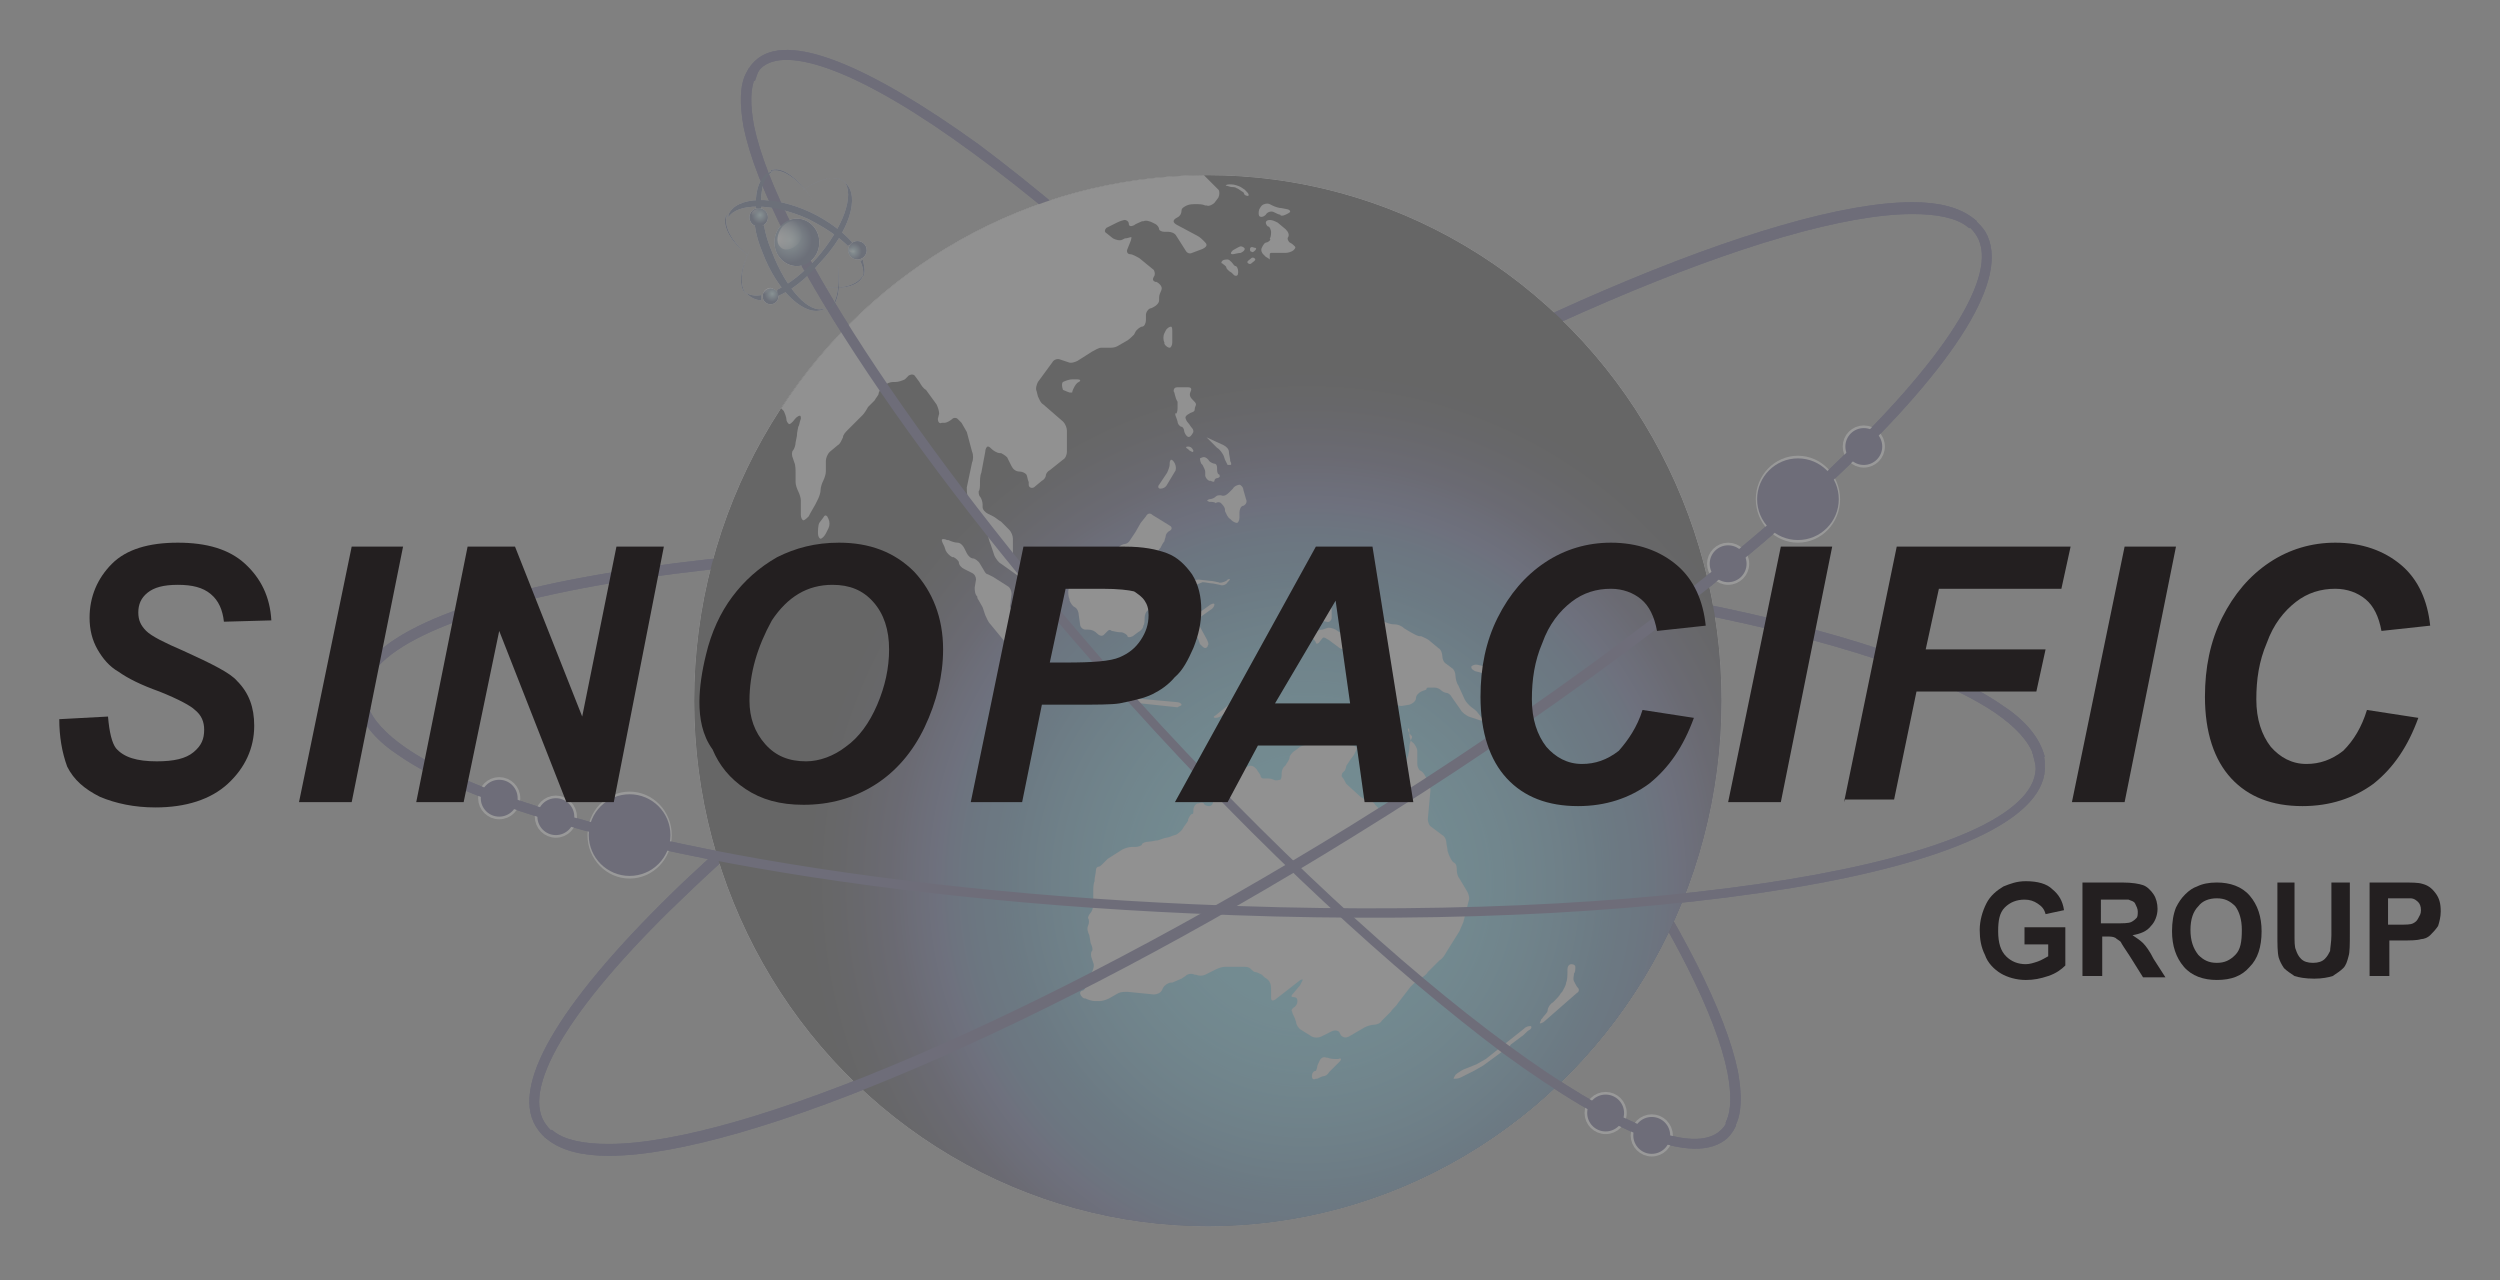 <?xml version="1.0" encoding="utf-8"?>
<!-- Generator: Adobe Illustrator 26.1.0, SVG Export Plug-In . SVG Version: 6.00 Build 0)  -->
<svg version="1.1" id="Layer_1" xmlns="http://www.w3.org/2000/svg" xmlns:xlink="http://www.w3.org/1999/xlink" x="0px" y="0px"
	 viewBox="0 0 189.8 97.2" style="enable-background:new 0 0 189.8 97.2;" xml:space="preserve">
<rect x="0" y="0" width="189.8" height="97.2" fill="#808080" stroke="none"/>
<style type="text/css">
	.st0{opacity:0.2;}
	.st1{fill:#FFFFFF;stroke:#272361;stroke-width:0.5;stroke-miterlimit:10;}
	.st2{fill:#282560;stroke:#272361;stroke-width:0.5;stroke-miterlimit:10;}
	.st3{fill:#FFFFFF;}
	.st4{fill:#FFFFFF;stroke:#FFFFFF;stroke-miterlimit:10;}
	.st5{fill:url(#XMLID_00000177469590087333089970000005786807060390998413_);}
	.st6{fill:url(#XMLID_00000036937904178468070920000001698786950449150890_);}
	.st7{fill:#D5D5D5;}
	.st8{fill:#282560;}
	.st9{fill:#1F3160;}
	.st10{fill:url(#XMLID_00000138572914074931948870000003280046529635916166_);}
	.st11{fill:url(#XMLID_00000147207436468148226630000012933798732597680779_);}
	.st12{fill:url(#XMLID_00000111882174326694404600000008999407472887605922_);}
	.st13{fill:url(#XMLID_00000138542501414402080730000005049105535056193197_);}
	.st14{fill:url(#XMLID_00000119826638816816180370000008326025542308036231_);}
	.st15{fill:url(#XMLID_00000078031096829005945680000014856645584955910544_);}
	.st16{fill:url(#XMLID_00000133511596244639415650000008892562295143011495_);}
	.st17{fill:url(#XMLID_00000018935763059249538960000002254723937980978358_);}
	.st18{fill:#231F20;}
</style>
<g>
	<g class="st0">
		<path id="XMLID_109_" class="st1" d="M27.5,52.6c0.2-3.5,7.1-6.6,19-8.6c12.1-2,28.2-2.7,45.2-1.9c27.2,1.2,51.3,6,59.9,11.8
			c1.6,1.1,2.6,2.2,3,3.3l0.3,0c-0.4-1.2-1.4-2.4-3.1-3.5c-8.6-5.9-32.7-10.7-60-11.9c-17-0.8-33.1-0.1-45.3,1.9
			c-12.2,2-19,5.2-19.2,8.8c0,0.4,0,0.7,0.1,1.1l0.3,0C27.5,53.3,27.4,52.9,27.5,52.6z"/>
		<path id="XMLID_108_" class="st2" d="M41.1,85.3c-1.8-3,2.3-9.5,11.2-17.9c9-8.6,22.1-18.2,36.6-27.3c23.4-14.4,46-24.1,56.3-24.1
			c1.9,0,3.4,0.3,4.3,1l0.2-0.2c-1-0.8-2.5-1.2-4.5-1.2c-10.3,0-33,9.7-56.4,24.2c-14.6,9-27.6,18.7-36.7,27.3
			C43,75.8,39,82.3,40.9,85.4c0.2,0.3,0.4,0.6,0.7,0.8l0.2-0.1C41.5,85.9,41.3,85.6,41.1,85.3z"/>
		<path id="XMLID_106_" class="st2" d="M57.6,5c2.1-2,8.1,0.3,16.4,6.4c8.5,6.2,18.5,15.6,28.3,26.4c15.7,17.3,27.4,34.9,29.1,43.6
			c0.3,1.6,0.3,2.9-0.1,3.8l0.2,0.2c0.5-0.9,0.5-2.3,0.2-4c-1.8-8.8-13.5-26.4-29.2-43.7c-9.8-10.9-19.9-20.2-28.3-26.5
			C65.6,5,59.7,2.7,57.5,4.8C57.3,5,57.1,5.2,57,5.5l0.2,0.2C57.3,5.4,57.4,5.2,57.6,5z"/>
		<g id="XMLID_00000071531485011759839410000014240508710493191605_">
			<ellipse id="XMLID_104_" class="st3" cx="91.7" cy="53.2" rx="39" ry="39.9"/>
			<ellipse id="XMLID_102_" class="st3" cx="91.7" cy="53.2" rx="39" ry="39.9"/>
			<ellipse id="XMLID_145_" class="st3" cx="91.7" cy="53.2" rx="39" ry="39.9"/>
			<g id="XMLID_00000049180956875378901750000007511664035101238190_">
				<path id="XMLID_101_" class="st3" d="M91.4,13.3C78,13.4,66.2,20.4,59.3,31l0.2,0.2c0.1,0.2,0.2,0.5,0.2,0.6
					c0,0.2,0.1,0.3,0.2,0.4c0.1,0,0.2-0.1,0.3-0.2c0.1-0.1,0.2-0.3,0.4-0.4c0.2-0.1,0.2,0,0.2,0.2l0,0c-0.1,0.2-0.1,0.5-0.2,0.6
					c0,0.1-0.1,0.4-0.1,0.7l-0.1,0.5c0,0.2-0.1,0.5-0.2,0.6c-0.1,0.1-0.1,0.4,0,0.6l0.1,0.3c0.1,0.2,0.1,0.6,0.1,0.8v0.7
					c0,0.2,0.1,0.5,0.2,0.7l0,0c0.1,0.2,0.2,0.5,0.2,0.7v1.1c0,0.2,0.1,0.4,0.2,0.4c0.1,0,0.3-0.2,0.4-0.3l0.1-0.2
					c0.1-0.2,0.3-0.5,0.4-0.7l0.2-0.4c0.1-0.2,0.2-0.5,0.2-0.7v0c0-0.2,0.1-0.5,0.2-0.7c0.1-0.2,0.2-0.5,0.2-0.7V35
					c0-0.2,0.1-0.5,0.3-0.7l0.6-0.5c0.2-0.1,0.3-0.4,0.4-0.6c0-0.2,0.2-0.4,0.4-0.6l0.6-0.6c0.2-0.2,0.4-0.4,0.5-0.5
					c0.1-0.1,0.3-0.4,0.4-0.6l0.5-0.5c0.1-0.2,0.3-0.4,0.3-0.5c0-0.1,0.1-0.3,0.3-0.5l0.1-0.1c0.2-0.2,0.5-0.3,0.7-0.3l0.2,0
					c0.2,0,0.5-0.1,0.7-0.2l0.3-0.3c0.2-0.1,0.4-0.1,0.5,0.1l0.3,0.4c0.1,0.2,0.3,0.5,0.5,0.6l0.8,1.1c0.1,0.2,0.2,0.5,0.2,0.7
					l-0.1,0.4c0,0.2,0.1,0.4,0.3,0.3l0.2,0c0.2,0,0.5-0.2,0.6-0.3c0.1-0.1,0.3-0.1,0.4,0l0.3,0.3c0.1,0.2,0.3,0.5,0.4,0.7l0.4,1.5
					c0.1,0.2,0.1,0.6,0,0.8L73.4,37c0,0.2,0,0.6,0.1,0.8l0.1,0.1c0.1,0.2,0.2,0.4,0.3,0.5c0.1,0.1,0.2,0.3,0.4,0.5l0.4,0.5
					c0.1,0.2,0.3,0.5,0.3,0.7l0,0.4c0,0.2,0.1,0.6,0.2,0.8l0.3,0.9c0.1,0.2,0.3,0.5,0.5,0.6l1.4,1c0.2,0.1,0.3,0.1,0.2-0.1L77,42.7
					c-0.1-0.2-0.1-0.5-0.1-0.8l0-1c0-0.2-0.1-0.5-0.3-0.7L76,39.6c-0.2-0.1-0.4-0.3-0.6-0.4l-0.4-0.2c-0.2-0.1-0.4-0.3-0.4-0.5
					l0-0.2c0-0.2-0.1-0.5-0.2-0.6c-0.1-0.1-0.1-0.3-0.1-0.4c0.1-0.1,0.1-0.4,0.1-0.6c0-0.2,0-0.6,0.1-0.8l0.3-1.6
					c0-0.2,0.1-0.4,0.2-0.4c0.1,0,0.2,0.1,0.3,0.2c0.1,0.1,0.4,0.3,0.6,0.3l0.1,0c0.2,0.1,0.5,0.3,0.5,0.4l0.3,0.6
					c0.1,0.2,0.3,0.4,0.6,0.4l0,0c0.2,0,0.4,0.1,0.5,0.2c0.1,0.1,0.1,0.4,0.2,0.6l0,0.2c0,0.2,0.2,0.3,0.4,0.2l0.6-0.5
					c0.2-0.1,0.3-0.3,0.3-0.4c0-0.1,0.1-0.3,0.3-0.4l1-0.8c0.2-0.1,0.3-0.4,0.3-0.6l0-1.6c0-0.2-0.1-0.5-0.3-0.7l-1.5-1.3
					c-0.2-0.1-0.3-0.4-0.4-0.6l-0.1-0.4c-0.1-0.2,0-0.5,0.1-0.7l1.1-1.5c0.1-0.2,0.4-0.3,0.6-0.2l0.6,0.2c0.2,0.1,0.5,0,0.7-0.1
					l1.1-0.7c0.2-0.1,0.5-0.3,0.7-0.3c0.2,0,0.5,0,0.6,0c0.2,0,0.4,0,0.6-0.1l0.7-0.4c0.2-0.1,0.4-0.3,0.6-0.5l0.1-0.2
					c0.1-0.2,0.4-0.4,0.5-0.4c0.2,0,0.3-0.3,0.3-0.5v-0.4c0-0.2,0.2-0.5,0.4-0.5l0.2-0.1c0.2-0.1,0.4-0.3,0.4-0.5l0-0.2
					c0-0.2,0.1-0.4,0.1-0.4s0.1-0.2,0.1-0.3c0-0.2-0.2-0.4-0.4-0.5l-0.1,0c-0.2-0.1-0.2-0.2-0.1-0.4c0.1-0.1,0.1-0.3,0-0.5l-1.1-0.9
					c-0.2-0.1-0.5-0.3-0.7-0.3c-0.2,0-0.3-0.2-0.2-0.4l0.2-0.5c0.1-0.2,0.1-0.4,0.1-0.4c-0.1,0-0.3,0.1-0.5,0.1l-0.2,0.1
					c-0.2,0.1-0.5,0-0.7-0.1l-0.5-0.4c-0.2-0.1-0.1-0.3,0-0.4l0.8-0.4c0.2-0.1,0.5-0.2,0.6-0.2c0.1,0,0.3,0.1,0.3,0.3
					c0,0.2,0.2,0.2,0.4,0.1c0.1-0.1,0.4-0.2,0.6-0.3l0.1,0c0.2-0.1,0.5,0,0.7,0.1l0.2,0.1c0.2,0.1,0.3,0.3,0.3,0.4
					c0,0.1,0.2,0.2,0.4,0.2l0.3,0c0.2,0,0.5,0.1,0.6,0.3L90,19c0.1,0.2,0.3,0.3,0.5,0.2l0.8-0.3c0.2-0.1,0.3-0.2,0.3-0.3
					c0-0.1-0.1-0.2-0.2-0.3c-0.1-0.1-0.3-0.3-0.5-0.4l-1.5-0.8c-0.2-0.1-0.3-0.2-0.3-0.3c0-0.1,0.1-0.2,0.3-0.3
					c0.2-0.1,0.3-0.3,0.3-0.5s0.2-0.3,0.4-0.4c0.2-0.1,0.5-0.1,0.7-0.1s0.5,0,0.7,0.1l0.1,0c0.2,0.1,0.5-0.1,0.6-0.2l0.3-0.4
					c0.1-0.2,0.1-0.5,0-0.6L91.4,13.3z"/>
				<path id="XMLID_100_" class="st3" d="M88.5,25.1c0.1-0.2,0.3-0.3,0.4-0.3S89,25,89,25.2V26c0,0.2-0.1,0.4-0.2,0.4
					s-0.3-0.1-0.4-0.3L88.4,26c-0.1-0.2-0.1-0.5,0-0.7L88.5,25.1z"/>
				<path id="XMLID_98_" class="st3" d="M80.7,29c0.2-0.1,0.5-0.2,0.7-0.2h0.4c0.2,0,0.3,0.1,0.1,0.2s-0.3,0.3-0.4,0.5
					s-0.1,0.3-0.1,0.3s-0.2,0-0.2,0s-0.3-0.1-0.5-0.2C80.6,29.3,80.6,29.1,80.7,29z"/>
				<path id="XMLID_97_" class="st3" d="M92.8,19.8c-0.1,0.1-0.1,0.2,0,0.2c0.1,0.1,0.3,0.2,0.3,0.3s0.2,0.3,0.4,0.4l0.2,0.2
					c0.2,0.1,0.3,0,0.3-0.2v-0.1c0-0.2-0.1-0.4-0.2-0.4c-0.1,0-0.2-0.2-0.3-0.3c-0.1-0.1-0.2-0.2-0.3-0.2S92.9,19.7,92.8,19.8z"/>
				<path id="XMLID_96_" class="st3" d="M93.6,19c-0.2,0.2-0.2,0.3,0,0.3c0.1,0,0.4-0.1,0.6-0.1c0.2-0.1,0.3-0.2,0.3-0.3
					s-0.2-0.2-0.3-0.2S93.8,18.9,93.6,19L93.6,19z"/>
				<path id="XMLID_94_" class="st3" d="M94.7,19.9c0,0.1,0.2,0.2,0.3,0.1s0.3-0.2,0.3-0.3s-0.2-0.2-0.3-0.1S94.7,19.8,94.7,19.9z"
					/>
				<path id="XMLID_93_" class="st3" d="M94.9,18.9c0,0.1,0,0.2,0.1,0.2c0.1,0.1,0.2,0,0.3-0.1c0.1-0.1,0.1-0.2-0.1-0.2
					C95,18.7,94.9,18.8,94.9,18.9z"/>
				<path id="XMLID_92_" class="st3" d="M96.2,18.4c-0.2,0-0.3,0.2-0.4,0.4c-0.1,0.2,0,0.4,0.1,0.5l0.2,0.2c0.2,0.1,0.3,0.2,0.3,0.2
					s0-0.2,0-0.3s0-0.2,0.1-0.2c0.1,0,0.3,0,0.5,0l0.6,0c0.2,0,0.5-0.1,0.6-0.2c0.1-0.1,0.2-0.2,0.1-0.3c-0.1-0.1-0.2-0.2-0.4-0.3
					c-0.1-0.1-0.2-0.3-0.1-0.4c0.1-0.2,0-0.4-0.2-0.6l-0.6-0.5c-0.2-0.1-0.4-0.2-0.6-0.2s-0.3,0.1-0.3,0.2c0,0.1,0.1,0.3,0.2,0.3
					s0.2,0.3,0.2,0.4s0,0.4-0.1,0.5C96.5,18.2,96.4,18.3,96.2,18.4z"/>
				<path id="XMLID_90_" class="st3" d="M95.6,16.4c0.1,0.1,0.3,0.1,0.5-0.1c0.1-0.2,0.4-0.3,0.6-0.2s0.4,0.2,0.5,0.2
					c0,0.1,0.2,0.1,0.4,0l0.2-0.1c0.2-0.1,0.2-0.2,0-0.3l-0.5-0.1c-0.2,0-0.5-0.1-0.7-0.2l-0.2-0.1c-0.2-0.1-0.5,0-0.6,0.1
					c-0.1,0.1-0.2,0.3-0.2,0.3S95.5,16.2,95.6,16.4z"/>
				<path id="XMLID_89_" class="st3" d="M94.5,14.8c0.2,0.1,0.3,0.1,0.3,0s-0.1-0.2-0.3-0.4l-0.3-0.2c-0.2-0.1-0.5-0.2-0.7-0.2
					l-0.2,0c-0.2,0-0.3,0.1-0.2,0.1c0.1,0,0.3,0.1,0.4,0.1c0.1,0,0.3,0,0.4,0.1c0.1,0,0.3,0.2,0.5,0.3L94.5,14.8z"/>
				<path id="XMLID_88_" class="st3" d="M89.1,29.7c0-0.2,0.1-0.3,0.3-0.3h0.8c0.2,0,0.3,0.1,0.2,0.3c-0.1,0.2-0.1,0.4,0.1,0.6
					s0.3,0.3,0.3,0.4c0,0.1-0.1,0.2-0.1,0.4s-0.3,0.2-0.4,0.3c-0.2,0.1-0.3,0.2-0.3,0.3c0,0.1,0.1,0.3,0.2,0.4s0.2,0.3,0.3,0.4
					c0.1,0.1,0.1,0.2,0.1,0.3c0,0-0.1,0.2-0.2,0.3c-0.1,0.1-0.2,0.1-0.3,0c-0.1-0.1-0.2-0.3-0.2-0.4s-0.1-0.3-0.2-0.3
					c-0.1,0-0.3-0.2-0.3-0.4l-0.1-0.3c-0.1-0.2-0.1-0.4,0-0.3c0,0,0.1-0.1,0.1-0.4l0-0.5C89.2,30.2,89.2,29.8,89.1,29.7z"/>
				<path id="XMLID_86_" class="st3" d="M91.6,33.2C91.4,33.1,91.4,33.1,91.6,33.2l0.8,0.8c0.2,0.1,0.4,0.4,0.5,0.6l0.1,0.3
					c0.1,0.2,0.2,0.4,0.2,0.4c0,0,0.1,0,0.2,0c0.1,0,0.1-0.1,0-0.3c0-0.2-0.1-0.5-0.1-0.7c0-0.2-0.2-0.4-0.4-0.5L91.6,33.2z"/>
				<path id="XMLID_84_" class="st3" d="M90.2,33.9c-0.2,0-0.2,0.1,0,0.2l0.1,0.1c0.2,0.1,0.3,0.2,0.3,0
					C90.5,34,90.4,33.9,90.2,33.9z"/>
				<path id="XMLID_82_" class="st3" d="M91.1,34.8c0,0,0,0.2,0.1,0.4l0.1,0.1c0.1,0.2,0.2,0.4,0.2,0.5s0,0.2,0,0.3s0.1,0.3,0.3,0.4
					l0.1,0c0.2,0.1,0.3,0.1,0.3,0c0-0.1,0.1-0.2,0.2-0.2s0.2-0.1,0.2-0.1c0-0.1,0-0.2-0.1-0.2c-0.1-0.1-0.1-0.3-0.1-0.5
					c0-0.2-0.1-0.3-0.2-0.3s-0.3-0.1-0.4-0.2l0,0c-0.1-0.2-0.3-0.3-0.4-0.3S91.1,34.8,91.1,34.8z"/>
				<path id="XMLID_81_" class="st3" d="M88.9,34.9c0.1,0,0.2,0.1,0.3,0.3s0.1,0.5,0,0.6l-0.6,1c-0.1,0.2-0.3,0.3-0.5,0.3
					c-0.2,0-0.2-0.2-0.1-0.3l0.6-0.9c0.1-0.2,0.2-0.5,0.2-0.6C88.8,35.1,88.8,35,88.9,34.9z"/>
				<path id="XMLID_00000084490904980664683880000012269890530724688566_" class="st3" d="M91.8,38.1c-0.2-0.1-0.2-0.1,0-0.2
					c0.2,0,0.4-0.1,0.5-0.2c0.1-0.1,0.2-0.1,0.4-0.1c0.2,0.1,0.4,0,0.6-0.2l0.3-0.3c0.1-0.2,0.4-0.3,0.5-0.3c0.1,0,0.3,0.2,0.3,0.4
					l0.2,0.7c0.1,0.2,0,0.4-0.2,0.5c-0.2,0-0.3,0.3-0.3,0.5l0,0.4c0,0.2-0.1,0.4-0.2,0.4c-0.1,0-0.3-0.1-0.4-0.2l-0.1-0.1
					c-0.2-0.1-0.3-0.4-0.4-0.6l0-0.1c0-0.2-0.2-0.4-0.3-0.5c-0.1-0.1-0.3-0.1-0.4,0C92.2,38.1,92,38.1,91.8,38.1z"/>
				<path id="XMLID_61_" class="st3" d="M87,39.2c0.1-0.2,0.3-0.3,0.5-0.1l1.3,0.8c0.2,0.1,0.2,0.3,0,0.4c-0.2,0.1-0.3,0.3-0.3,0.4
					s-0.1,0.3-0.1,0.4c-0.1,0.1-0.2,0.3-0.3,0.5L88,41.7c-0.1,0.2-0.2,0.5-0.1,0.6c0,0.1,0.1,0.3,0.1,0.3c0.1,0.1,0.1,0.3,0.1,0.5
					c0,0.2,0.1,0.5,0.3,0.6l0.2,0.1c0.2,0.1,0.2,0.2-0.1,0.3l-0.2,0c-0.2,0-0.4,0.2-0.5,0.4l0,0.1c0,0.2-0.1,0.5,0,0.6
					c0,0.1,0.1,0.3,0.1,0.4c0,0.1-0.1,0.2-0.2,0.3c-0.1,0.1-0.3,0.3-0.5,0.4l0,0c-0.2,0.1-0.3,0.4-0.3,0.6s0,0.5-0.1,0.6
					c0,0.2-0.2,0.4-0.4,0.5l-0.4,0.3c-0.2,0.1-0.4,0.1-0.4,0S85.3,48,85.1,48H85c-0.2,0-0.5-0.1-0.6-0.1c-0.1-0.1-0.2-0.1-0.3,0
					s-0.2,0.2-0.3,0.3c-0.1,0.1-0.3,0.1-0.5-0.1l0,0c-0.2-0.2-0.4-0.3-0.7-0.3l-0.2,0c-0.2,0-0.4-0.2-0.4-0.4l-0.1-0.7
					c0-0.2-0.1-0.5-0.3-0.6s-0.3-0.3-0.4-0.5l0-0.1c-0.1-0.2-0.1-0.5-0.1-0.6s0.1-0.4,0.1-0.6l0.1-0.2c0.1-0.2,0.2-0.4,0.3-0.4
					s0.3,0,0.5,0s0.3,0.1,0.4,0.1c0.1,0,0.2-0.2,0.2-0.4l0-0.1c0.1-0.2,0.2-0.4,0.2-0.5c0-0.1,0.2-0.1,0.3-0.1c0.1,0,0.3,0,0.5,0
					c0.2,0,0.4-0.2,0.5-0.3l0.7-0.8c0.1-0.2,0.4-0.3,0.5-0.3c0.1,0,0.3-0.1,0.4-0.3l0.4-0.6c0.1-0.2,0.3-0.5,0.4-0.7L87,39.2z"/>
				<path id="XMLID_00000106123771702385399310000015603845103225136534_" class="st3" d="M90.8,44.4c-0.2,0-0.3-0.1-0.3-0.2
					c0.1-0.1,0.3-0.2,0.5-0.2l0.9,0.1c0.2,0,0.5,0.1,0.6,0.1c0.1,0.1,0.4,0,0.6-0.1l0.1-0.1c0.2-0.1,0.2,0,0.1,0.1l-0.1,0.1
					c-0.1,0.2-0.4,0.3-0.6,0.2l-0.5-0.1c-0.2,0-0.6-0.1-0.8-0.1L90.8,44.4z"/>
				<path id="XMLID_59_" class="st3" d="M89.5,46.4c0-0.1,0.2-0.3,0.4-0.3s0.5,0.1,0.7,0.3l0,0c0.2,0.1,0.4,0.2,0.6,0l0.7-0.5
					c0.2-0.1,0.3-0.1,0.3,0s-0.1,0.3-0.3,0.4l-0.7,0.5C91,47,90.9,47.2,91,47.4l0.6,1.1c0.1,0.2,0.2,0.4,0.1,0.5
					c0,0.1-0.1,0.2-0.2,0.2c-0.1,0-0.2-0.1-0.4-0.3L91,48.6c-0.1-0.2-0.2-0.5-0.3-0.7c0-0.2-0.1-0.4-0.2-0.4c-0.1,0-0.2,0-0.3,0
					c-0.1,0.1-0.2,0.2-0.2,0.3c0,0.1,0,0.3,0,0.5c0,0.1,0,0.4,0,0.7l-0.1,0.7c0,0.2-0.2,0.4-0.4,0.4s-0.4-0.2-0.3-0.4l0.1-0.9
					c0-0.2-0.1-0.5-0.2-0.6C89,48,89,47.7,89,47.5l0.3-0.5C89.4,46.8,89.5,46.5,89.5,46.4z"/>
				<path id="XMLID_58_" class="st3" d="M99.1,46.4c-0.2-0.1-0.2-0.2,0-0.4l0.4-0.4c0.2-0.1,0.4-0.2,0.5,0c0.1,0.1,0.4,0.2,0.6,0.3
					l0.1,0c0.2,0,0.4,0.2,0.4,0.4v0.6c0,0.2-0.2,0.4-0.4,0.3l-0.6-0.1c-0.2,0-0.5-0.2-0.5-0.3C99.5,46.6,99.3,46.4,99.1,46.4z"/>
				<path id="XMLID_00000065758677392359537290000013779323357565030311_" class="st3" d="M99.8,48c0.1-0.1,0.2-0.1,0.2-0.1
					c0,0,0.2-0.1,0.4-0.1l0.3-0.1c0.2-0.1,0.5,0,0.7,0.1l0.3,0.2c0.2,0.1,0.4,0.1,0.6,0l1.3-1.2c0.2-0.1,0.4-0.2,0.6-0.1l0.9,0.5
					c0.2,0.1,0.5,0.2,0.7,0.2l0.1,0c0.2,0,0.5,0.1,0.7,0.3l0.5,0.3c0.2,0.1,0.5,0.3,0.7,0.3l0.1,0c0.2,0.1,0.5,0.2,0.7,0.4l0.6,0.5
					c0.2,0.1,0.3,0.4,0.3,0.6c0,0.2,0.1,0.5,0.3,0.6l0.4,0.3c0.2,0.1,0.3,0.4,0.3,0.6v0c0,0.2,0.1,0.6,0.2,0.7l0.5,1.1
					c0.1,0.2,0.3,0.4,0.4,0.5c0.1,0.1,0.3,0.2,0.5,0.4l0.4,0.5c0.1,0.2,0.1,0.2-0.1,0.2l-0.9-0.3c-0.2-0.1-0.5-0.3-0.6-0.5l-0.7-1
					c-0.1-0.2-0.3-0.3-0.4-0.3c-0.1,0-0.3-0.1-0.4-0.2c-0.1-0.1-0.3-0.2-0.5-0.2c-0.1,0-0.3,0-0.4,0c-0.1,0-0.2,0-0.2,0.1
					s-0.2,0.1-0.4,0.2c-0.2,0.1-0.4,0.3-0.4,0.5l0,0c0,0.2-0.2,0.4-0.5,0.5l-0.6,0.1c-0.2,0-0.5-0.1-0.6-0.3l-0.2-0.3
					c-0.1-0.2-0.4-0.3-0.6-0.4l-0.1,0c-0.2,0-0.5,0-0.6,0.1s-0.3,0.1-0.4,0.1c-0.1,0-0.1-0.1-0.1-0.3c0.1-0.2,0.2-0.3,0.3-0.3
					c0.1,0,0.2-0.1,0.3-0.2c0.1-0.1,0.1-0.3,0.1-0.3c0-0.1-0.1-0.3-0.2-0.5l-0.5-1c-0.1-0.2-0.3-0.4-0.5-0.4c-0.2,0-0.5-0.1-0.7-0.2
					l-0.2-0.1c-0.2-0.1-0.5-0.2-0.7-0.3l-0.8-0.6c-0.2-0.1-0.3-0.2-0.4-0.2s-0.2,0.2-0.3,0.3l0,0c-0.1,0.2-0.3,0.2-0.3,0.1
					s-0.2-0.3-0.3-0.4C99.7,48.2,99.7,48,99.8,48z"/>
				<path id="XMLID_56_" class="st3" d="M106.9,55.3C106.9,55.3,107,55.3,106.9,55.3c0.1,0,0.1,0.1,0.1,0.4v0.1
					c0,0.2,0.1,0.5,0.3,0.6c0.1,0.1,0.3,0.4,0.3,0.6v1c0,0.2,0.1,0.4,0.2,0.5c0.1,0,0.3,0.2,0.4,0.4l0.2,0.4
					c0.1,0.2,0.2,0.5,0.2,0.7l-0.2,2.2c0,0.2,0.1,0.5,0.3,0.6l0.8,0.6c0.2,0.1,0.3,0.4,0.3,0.5c0,0.2,0.1,0.5,0.1,0.7l0.1,0.3
					c0.1,0.2,0.2,0.5,0.4,0.6s0.2,0.4,0.2,0.6c0,0.2,0.1,0.5,0.2,0.6l0.6,1c0.1,0.2,0.2,0.5,0.1,0.7l-0.4,1.6
					c-0.1,0.2-0.2,0.5-0.3,0.7l-1,1.6c-0.1,0.2-0.3,0.5-0.5,0.6l-0.9,0.9c-0.1,0.2-0.4,0.4-0.6,0.5l-0.1,0.1
					c-0.2,0.1-0.4,0.3-0.6,0.5l-1,1.3c-0.1,0.2-0.4,0.4-0.5,0.6l-0.7,0.7c-0.1,0.2-0.4,0.3-0.6,0.3c-0.2,0-0.5,0.1-0.7,0.2l-1.2,0.7
					c-0.2,0.1-0.4,0.1-0.6-0.1l-0.1-0.2c-0.1-0.2-0.4-0.2-0.6-0.1l-0.8,0.4c-0.2,0.1-0.5,0.1-0.7,0l-0.8-0.5
					c-0.2-0.1-0.4-0.4-0.4-0.6l-0.1-0.3c-0.1-0.2-0.2-0.4-0.2-0.5c-0.1-0.1,0-0.2,0.1-0.3c0.2-0.1,0.3-0.3,0.3-0.5
					c0-0.2-0.1-0.3-0.3-0.3c-0.2,0-0.2-0.1,0-0.3l0.5-0.6c0.1-0.2,0.2-0.4,0.2-0.4c0-0.1-0.2,0-0.3,0.1l-1.8,1.4
					c-0.2,0.1-0.3,0.1-0.3-0.2v-0.5c0-0.2,0-0.5-0.1-0.6c0-0.1-0.2-0.3-0.4-0.4L95.8,74c-0.2-0.1-0.4-0.2-0.5-0.2
					c-0.1,0-0.2-0.1-0.3-0.2s-0.2-0.2-0.5-0.2H93c-0.2,0-0.5,0.1-0.7,0.2l-0.8,0.4c-0.2,0.1-0.5,0.1-0.7,0l-0.1,0
					c-0.2-0.1-0.5-0.1-0.7,0.1l-0.3,0.2c-0.2,0.1-0.5,0.2-0.7,0.3l-0.1,0c-0.2,0-0.5,0.2-0.6,0.4l-0.1,0.2c-0.1,0.2-0.4,0.3-0.6,0.3
					l-2-0.2c-0.2,0-0.5,0-0.7,0.1l-0.7,0.4c-0.2,0.1-0.5,0.2-0.7,0.2h-0.4c-0.2,0-0.5-0.1-0.7-0.2l-0.1,0c-0.2-0.1-0.3-0.3-0.3-0.4
					c0-0.1,0.1-0.2,0.2-0.2s0.2-0.2,0.3-0.4l0.1-0.3c0-0.2,0.2-0.5,0.3-0.7s0.2-0.5,0.1-0.7l-0.1-0.3c-0.1-0.2-0.1-0.5,0-0.6
					c0.1-0.1,0-0.4-0.1-0.6L82.7,71c-0.1-0.2-0.2-0.5-0.1-0.7l0,0c0.1-0.2,0.1-0.5,0-0.6c0-0.1,0.1-0.3,0.2-0.4
					c0.1-0.1,0.2-0.4,0.2-0.6L83,67.7c0-0.2,0-0.6,0.1-0.8l0-0.1c0-0.2,0.1-0.5,0.1-0.7c0-0.2,0.1-0.3,0.2-0.3s0.2-0.1,0.3-0.2
					s0.3-0.3,0.4-0.4l1.1-0.7c0.2-0.1,0.5-0.2,0.7-0.2l0.3,0c0.2,0,0.5-0.1,0.5-0.2s0.3-0.2,0.5-0.2c0.2,0,0.5-0.1,0.7-0.1l0.3-0.1
					c0.2-0.1,0.5-0.1,0.7-0.2c0.2-0.1,0.4-0.1,0.5-0.2c0.1-0.1,0.3-0.2,0.4-0.4c0.1-0.2,0.3-0.4,0.4-0.6l0-0.1
					c0.1-0.2,0.2-0.4,0.3-0.4s0.1-0.1,0.1-0.3s0.1-0.4,0.3-0.5l0.1,0c0.2-0.1,0.3-0.1,0.4,0c0,0.1,0.2,0.2,0.4,0.2s0.3-0.2,0.3-0.4
					c0-0.2,0.1-0.4,0.3-0.5c0.2,0,0.3-0.3,0.4-0.5l0.1-0.2c0.1-0.2,0.3-0.5,0.5-0.6l1.3-0.8c0.2-0.1,0.4-0.1,0.6,0.1l0.1,0.1
					c0.1,0.2,0.3,0.4,0.3,0.5c0,0.1,0.1,0.2,0.2,0.2s0.2,0,0.3,0s0.3,0,0.5,0.1l0,0c0.2,0.1,0.4,0,0.5,0c0.1-0.1,0.1-0.3,0.1-0.4
					c0-0.1,0-0.4,0.2-0.6l0.1-0.1c0.1-0.2,0.3-0.4,0.3-0.6c0-0.1,0.2-0.4,0.4-0.5l0.4-0.3c0.2-0.1,0.5-0.2,0.7-0.2l0.2,0
					c0.2,0,0.5,0,0.5,0c0.1,0,0.2-0.1,0.2-0.3c0-0.2,0.2-0.2,0.4-0.1l0.6,0.2c0.2,0.1,0.5,0.2,0.7,0.2l0.6,0.1
					c0.2,0,0.4,0.1,0.4,0.2s-0.1,0.3-0.2,0.5l-0.3,0.4c-0.1,0.2-0.3,0.4-0.3,0.5c0,0.1-0.1,0.3-0.1,0.3c-0.1,0.1-0.2,0.2-0.2,0.2
					c0,0.1-0.1,0.2,0,0.3s0.2,0.3,0.3,0.5l1.1,1c0.2,0.1,0.4,0.3,0.6,0.3c0.2,0,0.4,0.1,0.5,0.3l0.2,0.2c0.1,0.2,0.4,0.3,0.6,0.3
					l0,0c0.2,0,0.4-0.2,0.5-0.4l0-0.1c0.1-0.2,0.2-0.5,0.3-0.7l0.3-0.5c0.1-0.2,0.3-0.5,0.3-0.7l0.1-0.2c0.1-0.2,0.1-0.6,0.1-0.8
					v-0.2c0-0.2,0-0.5,0.1-0.6c0-0.1,0.1-0.4,0.1-0.6l0-0.1c0-0.2,0.1-0.5,0.2-0.7l0-0.1C106.8,55.5,106.9,55.3,106.9,55.3z"/>
				<path id="XMLID_55_" class="st3" d="M111.7,50.6c0,0.1,0,0.2,0.2,0.3c0.1,0.1,0.4,0.1,0.6,0.2l0.2,0c0.2,0,0.5-0.1,0.7-0.2
					l0.3-0.2c0.2-0.1,0.3-0.4,0.4-0.6l0.1-0.3c0-0.2,0-0.4,0-0.4c-0.1,0-0.1,0.1-0.1,0.2c0,0.1-0.1,0.3-0.2,0.4
					c-0.1,0.1-0.3,0.3-0.4,0.5c-0.2,0.1-0.5,0.2-0.7,0.1l-0.5-0.1C112,50.4,111.8,50.5,111.7,50.6z"/>
				<path id="XMLID_00000140707905013095742570000000343876494307583874_" class="st3" d="M94.8,53.2c0.2,0,0.2-0.1,0-0.2l-0.2-0.1
					c-0.2-0.1-0.5,0-0.7,0.1l-1.6,1.3c-0.2,0.1-0.2,0.2,0,0.2s0.4-0.1,0.6-0.3l0.4-0.5c0.1-0.2,0.4-0.4,0.6-0.4l0,0
					C94.3,53.3,94.6,53.2,94.8,53.2L94.8,53.2z"/>
				<path id="XMLID_53_" class="st3" d="M89.7,53.5c0-0.1-0.2-0.2-0.4-0.2L86,53c-0.2,0-0.5-0.2-0.6-0.3l0-0.1
					c-0.1-0.2-0.4-0.3-0.6-0.3h-0.3c-0.2,0-0.5-0.1-0.6-0.3l-0.3-0.3c-0.1-0.2-0.4-0.3-0.6-0.2l-1.6,0.2c-0.2,0-0.5-0.1-0.7-0.2
					l-0.2-0.2c-0.1-0.2-0.4-0.3-0.7-0.3l-0.5,0c-0.2,0-0.5,0.1-0.6,0.3s-0.1,0.3,0.1,0.4l0,0c0.2,0,0.5,0.2,0.7,0.3l0.4,0.3
					c0.2,0.1,0.5,0.2,0.7,0.1l0.7-0.2c0.2,0,0.5,0,0.6,0.1c0.1,0.1,0.4,0.2,0.6,0.3l2.3,0.3c0.2,0,0.5,0.1,0.7,0.2l0.4,0.1
					c0.2,0.1,0.5,0.1,0.7,0.2l2.8,0.3C89.5,53.6,89.7,53.6,89.7,53.5z"/>
				<path id="XMLID_52_" class="st3" d="M77.9,50.2c0.2-0.1,0.4-0.3,0.4-0.5l0.2-1.5c0-0.2-0.1-0.4-0.3-0.5l-0.3-0.1
					c-0.2,0-0.4-0.2-0.3-0.5l0-0.4c0-0.2-0.1-0.4-0.4-0.4l-0.2,0c-0.2,0-0.4-0.2-0.3-0.4l0.1-0.8c0-0.2-0.1-0.5-0.3-0.6l-1.1-0.7
					c-0.2-0.1-0.4-0.2-0.4-0.2c-0.1,0-0.2-0.1-0.3-0.3l-0.3-0.5c-0.1-0.2-0.4-0.4-0.5-0.4c-0.2,0-0.4-0.2-0.5-0.4l-0.2-0.4
					c-0.1-0.2-0.3-0.4-0.5-0.4c-0.2,0-0.5-0.1-0.7-0.2l-0.1,0c-0.2-0.1-0.4-0.1-0.4,0s0.1,0.3,0.2,0.5l0.1,0.3
					c0.1,0.2,0.3,0.4,0.5,0.5l0.1,0c0.2,0.1,0.4,0.3,0.4,0.4c0,0.2,0.2,0.4,0.4,0.5l0.6,0.3c0.2,0.1,0.3,0.3,0.3,0.5l-0.1,0.6
					c0,0.2,0,0.5,0.2,0.7l0,0.1c0.1,0.2,0.3,0.5,0.4,0.7l0.2,0.6c0.1,0.2,0.2,0.5,0.4,0.7l2.3,2.8C77.4,50.2,77.7,50.3,77.9,50.2
					L77.9,50.2z"/>
				<path id="XMLID_00000094590384228427716130000008152732836034884270_" class="st3" d="M62.5,39.3c0.1-0.2,0.2-0.2,0.3-0.1
					l0.1,0.2c0.1,0.2,0.1,0.5,0,0.7l-0.2,0.4c-0.1,0.2-0.3,0.4-0.4,0.4c-0.1,0-0.2-0.2-0.2-0.4s0-0.6,0.1-0.8L62.5,39.3z"/>
				<path id="XMLID_50_" class="st3" d="M99.6,81.7c0,0.2,0.1,0.3,0.3,0.2l0.1,0c0.2-0.1,0.4-0.2,0.5-0.2c0.1,0,0.3-0.1,0.4-0.3
					l0.8-0.8c0.2-0.2,0.1-0.3-0.1-0.2l-0.1,0c-0.2,0-0.5,0-0.7-0.1l-0.1,0c-0.2-0.1-0.4,0-0.5,0.2s-0.2,0.4-0.2,0.5
					c0,0.1-0.1,0.3-0.1,0.3C99.7,81.3,99.6,81.5,99.6,81.7z"/>
				<path id="XMLID_00000057150453541629777640000000683588635066086045_" class="st3" d="M110.4,81.9c0.1,0,0.3,0,0.5-0.1l1-0.5
					c0.2-0.1,0.5-0.3,0.7-0.4l1.5-1.1c0.2-0.1,0.5-0.3,0.6-0.5l0.8-0.6c0.2-0.1,0.4-0.4,0.6-0.5c0.2-0.1,0.2-0.3,0.1-0.3
					c-0.1,0-0.3,0-0.5,0.2l-2.9,2.3c-0.2,0.1-0.5,0.3-0.7,0.4l-1,0.4c-0.2,0.1-0.5,0.3-0.6,0.4C110.4,81.8,110.3,81.9,110.4,81.9z"
					/>
				<path id="XMLID_48_" class="st3" d="M116.9,77.7c0,0,0.2,0,0.4-0.2l2.4-2.1c0.2-0.1,0.2-0.3,0.1-0.4c-0.1-0.1-0.2-0.3-0.3-0.5
					c-0.1-0.2,0-0.4,0-0.6c0.1-0.1,0.1-0.3,0.1-0.5c0-0.1-0.1-0.2-0.3-0.2s-0.3,0.2-0.3,0.4v0.2c0,0.2,0,0.6-0.1,0.8l0,0
					c0,0.2-0.2,0.5-0.3,0.7l-0.1,0.1c-0.1,0.2-0.3,0.4-0.5,0.6l-0.1,0.1c-0.2,0.1-0.4,0.4-0.4,0.6s-0.3,0.4-0.4,0.6l-0.1,0.1
					C117,77.5,116.9,77.6,116.9,77.7z"/>
			</g>
		</g>
		<path id="XMLID_46_" class="st2" d="M131.5,85.5l-0.2-0.2c-0.1,0.3-0.3,0.5-0.5,0.7c-4.5,4.2-24.5-10.5-44.7-32.8
			C70.5,35.8,58.8,18.3,57,9.6c-0.3-1.6-0.3-2.9,0.1-3.8l-0.2-0.2c-0.5,0.9-0.5,2.3-0.2,4C58.5,18.4,70.3,36,86,53.3
			c9.8,10.9,19.9,20.2,28.3,26.5c8.5,6.2,14.4,8.5,16.7,6.4C131.2,86,131.4,85.7,131.5,85.5z"/>
		<path id="XMLID_00000106846724615581954610000005984027674724528813_" class="st2" d="M149.8,16.9l-0.2,0.1
			c0.3,0.2,0.5,0.5,0.7,0.8c3.7,6.3-17.7,26.6-47.8,45.2c-23.4,14.4-46,24.1-56.3,24.1c-1.9,0-3.4-0.3-4.3-1l-0.2,0.2
			c1,0.8,2.5,1.2,4.5,1.2c10.3,0,33-9.7,56.4-24.2c14.6-9,27.6-18.7,36.7-27.3c9.1-8.6,13.1-15.1,11.2-18.3
			C150.3,17.4,150.1,17.2,149.8,16.9z"/>
		<path id="XMLID_00000055677853458601770210000006084444520603200939_" class="st1" d="M154.9,57.3l-0.3,0c0.1,0.4,0.2,0.7,0.2,1.1
			c-0.3,7.4-29.1,12.1-64.2,10.5c-27.2-1.2-51.3-6-59.9-11.9c-1.6-1.1-2.6-2.2-3-3.3l-0.3,0c0.4,1.2,1.4,2.4,3.1,3.5
			c8.6,5.9,32.7,10.7,60,11.9c17,0.8,33.1,0.1,45.3-1.9c12.2-2,19-5.2,19.2-8.8C155,58,155,57.7,154.9,57.3z"/>
		<ellipse id="XMLID_43_" class="st4" cx="47.8" cy="63.4" rx="2.7" ry="2.8"/>
		<ellipse id="XMLID_42_" class="st4" cx="42.2" cy="62" rx="1.1" ry="1.1"/>
		<ellipse id="XMLID_00000126311781500622910880000002840395156766399411_" class="st4" cx="37.9" cy="60.6" rx="1.1" ry="1.1"/>
		<ellipse id="XMLID_40_" class="st4" cx="136.5" cy="37.9" rx="2.7" ry="2.8"/>
		<ellipse id="XMLID_00000031187473447858131230000009932470980575581879_" class="st4" cx="141.5" cy="33.9" rx="1.1" ry="1.1"/>
		<ellipse id="XMLID_38_" class="st4" cx="131.2" cy="42.8" rx="1.1" ry="1.1"/>
		<ellipse id="XMLID_36_" class="st4" cx="121.9" cy="84.5" rx="1.1" ry="1.1"/>
		<ellipse id="XMLID_35_" class="st4" cx="125.4" cy="86.2" rx="1.1" ry="1.1"/>
		<g id="XMLID_113_">
			<ellipse id="XMLID_00000051385932760971452000000013318651985654492559_" class="st3" cx="60.5" cy="18.4" rx="1.7" ry="1.8"/>
			<ellipse id="XMLID_110_" class="st3" cx="60.5" cy="18.4" rx="1.7" ry="1.8"/>
			
				<ellipse id="XMLID_112_" transform="matrix(0.677 -0.736 0.736 0.677 6.258 49.946)" class="st3" cx="60" cy="17.8" rx="1.2" ry="0.9"/>
		</g>
		<g id="XMLID_114_">
			<g id="XMLID_146_">
				<path id="XMLID_148_" class="st3" d="M64.4,18.7C64.4,18.6,64.4,18.6,64.4,18.7c0-0.1,0.1-0.1,0.1-0.1c0,0,0,0,0.1-0.1
					c0,0,0,0,0,0c0,0,0,0,0,0c0,0,0,0,0.1-0.1c0,0,0,0,0,0c-0.7-0.8-1.9-1.7-3.2-2.3c-2.8-1.3-5.6-1.2-6.2,0.2c0,0,0,0.1,0,0.2
					c0.7-1.1,3.3-1.1,6,0.1C62.5,17.2,63.6,17.9,64.4,18.7C64.4,18.7,64.4,18.7,64.4,18.7z"/>
				<path id="XMLID_150_" class="st3" d="M65.5,19.7C65.4,19.7,65.4,19.7,65.5,19.7c-0.1,0-0.1,0-0.1,0.1c0,0-0.1,0-0.1,0
					c0,0,0,0,0,0c0,0,0,0,0,0c0.2,0.4,0.3,0.9,0.2,1.2c0,0,0.1-0.1,0.1-0.1C65.7,20.5,65.6,20.1,65.5,19.7
					C65.5,19.7,65.5,19.7,65.5,19.7z"/>
			</g>
			<path id="XMLID_134_" class="st3" d="M61.4,21.6c2,0.5,3.7,0.3,4.1-0.6c0,0,0-0.1,0-0.1C65,21.8,63.4,22.1,61.4,21.6z"/>
			<path id="XMLID_137_" class="st3" d="M55.2,16.3C55.3,16.2,55.3,16.2,55.2,16.3c0,0-0.1,0.1-0.1,0.1c-0.3,0.8,0.4,2,1.8,3.1
				C55.6,18.4,54.9,17.2,55.2,16.3z"/>
		</g>
		<g id="XMLID_132_">
			<path id="XMLID_138_" class="st3" d="M61.9,15.5c-1.1-1.8-2.4-2.9-3.3-2.6c0,0-0.1,0-0.1,0.1C59.4,12.7,60.8,13.7,61.9,15.5z"/>
			<path id="XMLID_133_" class="st3" d="M62.6,23.7c0,0-0.1,0-0.1,0c0.1,0,0.2,0,0.3-0.1c0.8-0.3,1.1-1.7,0.8-3.5
				C63.8,21.9,63.5,23.3,62.6,23.7z"/>
			<g id="XMLID_136_">
				<path id="XMLID_149_" class="st3" d="M57.4,15.8C57.4,15.8,57.4,15.8,57.4,15.8c0.1,0,0.1,0,0.1,0c0,0,0,0,0.1,0c0,0,0,0,0.1,0
					c0,0,0.1,0,0.1,0c0,0,0,0,0,0c0,0,0,0,0,0l0,0c-0.1-1.4,0.2-2.4,0.9-2.8c0,0-0.1,0-0.1,0C57.7,13.3,57.3,14.4,57.4,15.8
					C57.3,15.8,57.4,15.8,57.4,15.8z"/>
				<path id="XMLID_153_" class="st3" d="M58.6,19.1c-0.3-0.7-0.5-1.4-0.6-2c0,0,0,0-0.1,0c0,0,0,0,0,0c0,0,0,0,0,0c0,0-0.1,0-0.1,0
					c0,0,0,0-0.1,0c0,0,0,0-0.1,0c0,0,0,0-0.1,0c0,0,0,0-0.1,0c0,0-0.1,0-0.1,0c0.1,0.7,0.3,1.4,0.6,2.1c1.1,2.9,3.2,4.9,4.6,4.3
					c0,0,0.1,0,0.1-0.1C61.5,23.9,59.7,22,58.6,19.1z"/>
			</g>
		</g>
		<g id="XMLID_141_">
			<g id="XMLID_140_">
				<path id="XMLID_152_" class="st3" d="M57.8,22.8C57.8,22.7,57.8,22.7,57.8,22.8C57.8,22.7,57.8,22.7,57.8,22.8
					c0-0.1,0-0.1,0-0.2c0,0,0,0,0-0.1c0,0,0,0,0-0.1c-0.5,0.1-0.9,0-1.2-0.2c0,0,0.1,0.1,0.1,0.1C57,22.6,57.4,22.8,57.8,22.8
					C57.8,22.8,57.8,22.8,57.8,22.8z"/>
				<path id="XMLID_156_" class="st3" d="M64.2,13.9c0,0-0.1-0.1-0.1-0.1c0.8,1-0.1,3.5-2.1,5.8c-1,1.1-2,1.9-3,2.4c0,0,0,0,0,0
					c0,0,0,0,0,0.1c0,0,0,0,0,0c0,0,0,0,0,0c0,0,0,0.1,0,0.1c0,0,0,0,0,0.1c0,0,0,0,0,0.1c0,0,0,0,0,0.1c1-0.4,2.2-1.3,3.2-2.5
					C64.5,17.6,65.3,14.9,64.2,13.9z"/>
			</g>
			<path id="XMLID_144_" class="st3" d="M57.4,18.1c-1.1,1.8-1.5,3.5-0.8,4.2c0,0,0.1,0.1,0.1,0.1C56,21.6,56.3,19.9,57.4,18.1z"/>
			<path id="XMLID_142_" class="st3" d="M64.2,13.9C64.3,13.9,64.3,13.9,64.2,13.9c0,0,0-0.1-0.1-0.1c-0.6-0.6-2-0.2-3.4,0.8
				C62.2,13.5,63.5,13.2,64.2,13.9z"/>
		</g>
		<g id="XMLID_116_">
			<ellipse id="XMLID_120_" class="st3" cx="65.1" cy="19" rx="0.7" ry="0.7"/>
			<ellipse id="XMLID_118_" class="st3" cx="65.1" cy="19" rx="0.7" ry="0.7"/>
			
				<ellipse id="XMLID_117_" transform="matrix(0.677 -0.736 0.736 0.677 7.162 53.865)" class="st3" cx="64.9" cy="18.8" rx="0.5" ry="0.3"/>
		</g>
		<g id="XMLID_121_">
			<ellipse id="XMLID_125_" class="st3" cx="57.6" cy="16.5" rx="0.7" ry="0.7"/>
			<ellipse id="XMLID_124_" class="st3" cx="57.6" cy="16.5" rx="0.7" ry="0.7"/>
			
				<ellipse id="XMLID_122_" transform="matrix(0.899 -0.438 0.438 0.899 -1.302 26.792)" class="st3" cx="57.5" cy="16.2" rx="0.5" ry="0.3"/>
		</g>
		<g id="XMLID_126_">
			<ellipse id="XMLID_130_" class="st3" cx="58.5" cy="22.5" rx="0.6" ry="0.6"/>
			<ellipse id="XMLID_129_" class="st3" cx="58.5" cy="22.5" rx="0.6" ry="0.6"/>
			
				<ellipse id="XMLID_128_" transform="matrix(0.899 -0.438 0.438 0.899 -3.83 27.803)" class="st3" cx="58.4" cy="22.2" rx="0.4" ry="0.3"/>
		</g>
		<path id="XMLID_170_" class="st2" d="M27.5,52.6c0.2-3.5,7.1-6.6,19-8.6c12.1-2,28.2-2.7,45.2-1.9c27.2,1.2,51.3,6,59.9,11.8
			c1.6,1.1,2.6,2.2,3,3.3l0.3,0c-0.4-1.2-1.4-2.4-3.1-3.5c-8.6-5.9-32.7-10.7-60-11.9c-17-0.8-33.1-0.1-45.3,1.9
			c-12.2,2-19,5.2-19.2,8.8c0,0.4,0,0.7,0.1,1.1l0.3,0C27.5,53.3,27.4,52.9,27.5,52.6z"/>
		<path id="XMLID_169_" class="st2" d="M41.1,85.3c-1.8-3,2.3-9.5,11.2-17.9c9-8.6,22.1-18.2,36.6-27.3c23.4-14.4,46-24.1,56.3-24.1
			c1.9,0,3.4,0.3,4.3,1l0.2-0.2c-1-0.8-2.5-1.2-4.5-1.2c-10.3,0-33,9.7-56.4,24.2c-14.6,9-27.6,18.7-36.7,27.3
			C43,75.8,39,82.3,40.9,85.4c0.2,0.3,0.4,0.6,0.7,0.8l0.2-0.1C41.5,85.9,41.3,85.6,41.1,85.3z"/>
		<path id="XMLID_168_" class="st2" d="M57.6,5c2.1-2,8.1,0.3,16.4,6.4c8.5,6.2,18.5,15.6,28.3,26.4c15.7,17.3,27.4,34.9,29.1,43.6
			c0.3,1.6,0.3,2.9-0.1,3.8l0.2,0.2c0.5-0.9,0.5-2.3,0.2-4c-1.8-8.8-13.5-26.4-29.2-43.7c-9.8-10.9-19.9-20.2-28.3-26.5
			C65.6,5,59.7,2.7,57.5,4.8C57.3,5,57.1,5.2,57,5.5l0.2,0.2C57.3,5.4,57.4,5.2,57.6,5z"/>
		<g id="XMLID_77_">
			<ellipse id="XMLID_167_" cx="91.7" cy="53.2" rx="39" ry="39.9"/>
			
				<radialGradient id="XMLID_00000041296625846844006950000006632163574239398313_" cx="-295.719" cy="-16100.492" r="31.851" gradientTransform="matrix(1.223 0 0 -1.254 460.928 -20122.836)" gradientUnits="userSpaceOnUse">
				<stop  offset="0" style="stop-color:#ABDDE4"/>
				<stop  offset="4.123485e-02" style="stop-color:#47C4E0"/>
				<stop  offset="0.589" style="stop-color:#0D3B72"/>
				<stop  offset="0.643" style="stop-color:#113770"/>
				<stop  offset="0.697" style="stop-color:#1D2C6B"/>
				<stop  offset="0.721" style="stop-color:#252468"/>
				<stop  offset="0.776" style="stop-color:#242364;stop-opacity:0.805"/>
				<stop  offset="0.831" style="stop-color:#1F1E58;stop-opacity:0.608"/>
				<stop  offset="0.885" style="stop-color:#181744;stop-opacity:0.411"/>
				<stop  offset="0.941" style="stop-color:#0E0E27;stop-opacity:0.213"/>
				<stop  offset="0.995" style="stop-color:#010103;stop-opacity:1.664567e-02"/>
				<stop  offset="1" style="stop-color:#000000;stop-opacity:0"/>
			</radialGradient>
			
				<ellipse id="XMLID_166_" style="fill:url(#XMLID_00000041296625846844006950000006632163574239398313_);" cx="91.7" cy="53.2" rx="39" ry="39.9"/>
			
				<radialGradient id="XMLID_00000154410076479614802620000007961288294400047528_" cx="-295.719" cy="-16100.492" r="31.851" gradientTransform="matrix(1.223 0 0 -1.254 460.928 -20122.836)" gradientUnits="userSpaceOnUse">
				<stop  offset="0" style="stop-color:#ABDDE4"/>
				<stop  offset="4.123485e-02" style="stop-color:#47C4E0"/>
				<stop  offset="0.807" style="stop-color:#47C4E0;stop-opacity:0"/>
			</radialGradient>
			
				<ellipse id="XMLID_165_" style="fill:url(#XMLID_00000154410076479614802620000007961288294400047528_);" cx="91.7" cy="53.2" rx="39" ry="39.9"/>
			<g id="XMLID_78_">
				<path id="XMLID_164_" class="st7" d="M91.4,13.3C78,13.4,66.2,20.4,59.3,31l0.2,0.2c0.1,0.2,0.2,0.5,0.2,0.6
					c0,0.2,0.1,0.3,0.2,0.4c0.1,0,0.2-0.1,0.3-0.2c0.1-0.1,0.2-0.3,0.4-0.4c0.2-0.1,0.2,0,0.2,0.2l0,0c-0.1,0.2-0.1,0.5-0.2,0.6
					c0,0.1-0.1,0.4-0.1,0.7l-0.1,0.5c0,0.2-0.1,0.5-0.2,0.6c-0.1,0.1-0.1,0.4,0,0.6l0.1,0.3c0.1,0.2,0.1,0.6,0.1,0.8v0.7
					c0,0.2,0.1,0.5,0.2,0.7l0,0c0.1,0.2,0.2,0.5,0.2,0.7v1.1c0,0.2,0.1,0.4,0.2,0.4c0.1,0,0.3-0.2,0.4-0.3l0.1-0.2
					c0.1-0.2,0.3-0.5,0.4-0.7l0.2-0.4c0.1-0.2,0.2-0.5,0.2-0.7v0c0-0.2,0.1-0.5,0.2-0.7c0.1-0.2,0.2-0.5,0.2-0.7V35
					c0-0.2,0.1-0.5,0.3-0.7l0.6-0.5c0.2-0.1,0.3-0.4,0.4-0.6c0-0.2,0.2-0.4,0.4-0.6l0.6-0.6c0.2-0.2,0.4-0.4,0.5-0.5
					c0.1-0.1,0.3-0.4,0.4-0.6l0.5-0.5c0.1-0.2,0.3-0.4,0.3-0.5c0-0.1,0.1-0.3,0.3-0.5l0.1-0.1c0.2-0.2,0.5-0.3,0.7-0.3l0.2,0
					c0.2,0,0.5-0.1,0.7-0.2l0.3-0.3c0.2-0.1,0.4-0.1,0.5,0.1l0.3,0.4c0.1,0.2,0.3,0.5,0.5,0.6l0.8,1.1c0.1,0.2,0.2,0.5,0.2,0.7
					l-0.1,0.4c0,0.2,0.1,0.4,0.3,0.3l0.2,0c0.2,0,0.5-0.2,0.6-0.3c0.1-0.1,0.3-0.1,0.4,0l0.3,0.3c0.1,0.2,0.3,0.5,0.4,0.7l0.4,1.5
					c0.1,0.2,0.1,0.6,0,0.8L73.4,37c0,0.2,0,0.6,0.1,0.8l0.1,0.1c0.1,0.2,0.2,0.4,0.3,0.5c0.1,0.1,0.2,0.3,0.4,0.5l0.4,0.5
					c0.1,0.2,0.3,0.5,0.3,0.7l0,0.4c0,0.2,0.1,0.6,0.2,0.8l0.3,0.9c0.1,0.2,0.3,0.5,0.5,0.6l1.4,1c0.2,0.1,0.3,0.1,0.2-0.1L77,42.7
					c-0.1-0.2-0.1-0.5-0.1-0.8l0-1c0-0.2-0.1-0.5-0.3-0.7L76,39.6c-0.2-0.1-0.4-0.3-0.6-0.4l-0.4-0.2c-0.2-0.1-0.4-0.3-0.4-0.5
					l0-0.2c0-0.2-0.1-0.5-0.2-0.6c-0.1-0.1-0.1-0.3-0.1-0.4c0.1-0.1,0.1-0.4,0.1-0.6c0-0.2,0-0.6,0.1-0.8l0.3-1.6
					c0-0.2,0.1-0.4,0.2-0.4c0.1,0,0.2,0.1,0.3,0.2c0.1,0.1,0.4,0.3,0.6,0.3l0.1,0c0.2,0.1,0.5,0.3,0.5,0.4l0.3,0.6
					c0.1,0.2,0.3,0.4,0.6,0.4l0,0c0.2,0,0.4,0.1,0.5,0.2c0.1,0.1,0.1,0.4,0.2,0.6l0,0.2c0,0.2,0.2,0.3,0.4,0.2l0.6-0.5
					c0.2-0.1,0.3-0.3,0.3-0.4c0-0.1,0.1-0.3,0.3-0.4l1-0.8c0.2-0.1,0.3-0.4,0.3-0.6l0-1.6c0-0.2-0.1-0.5-0.3-0.7l-1.5-1.3
					c-0.2-0.1-0.3-0.4-0.4-0.6l-0.1-0.4c-0.1-0.2,0-0.5,0.1-0.7l1.1-1.5c0.1-0.2,0.4-0.3,0.6-0.2l0.6,0.2c0.2,0.1,0.5,0,0.7-0.1
					l1.1-0.7c0.2-0.1,0.5-0.3,0.7-0.3c0.2,0,0.5,0,0.6,0c0.2,0,0.4,0,0.6-0.1l0.7-0.4c0.2-0.1,0.4-0.3,0.6-0.5l0.1-0.2
					c0.1-0.2,0.4-0.4,0.5-0.4c0.2,0,0.3-0.3,0.3-0.5v-0.4c0-0.2,0.2-0.5,0.4-0.5l0.2-0.1c0.2-0.1,0.4-0.3,0.4-0.5l0-0.2
					c0-0.2,0.1-0.4,0.1-0.4s0.1-0.2,0.1-0.3c0-0.2-0.2-0.4-0.4-0.5l-0.1,0c-0.2-0.1-0.2-0.2-0.1-0.4c0.1-0.1,0.1-0.3,0-0.5l-1.1-0.9
					c-0.2-0.1-0.5-0.3-0.7-0.3c-0.2,0-0.3-0.2-0.2-0.4l0.2-0.5c0.1-0.2,0.1-0.4,0.1-0.4c-0.1,0-0.3,0.1-0.5,0.1l-0.2,0.1
					c-0.2,0.1-0.5,0-0.7-0.1l-0.5-0.4c-0.2-0.1-0.1-0.3,0-0.4l0.8-0.4c0.2-0.1,0.5-0.2,0.6-0.2c0.1,0,0.3,0.1,0.3,0.3
					c0,0.2,0.2,0.2,0.4,0.1c0.1-0.1,0.4-0.2,0.6-0.3l0.1,0c0.2-0.1,0.5,0,0.7,0.1l0.2,0.1c0.2,0.1,0.3,0.3,0.3,0.4
					c0,0.1,0.2,0.2,0.4,0.2l0.3,0c0.2,0,0.5,0.1,0.6,0.3L90,19c0.1,0.2,0.3,0.3,0.5,0.2l0.8-0.3c0.2-0.1,0.3-0.2,0.3-0.3
					c0-0.1-0.1-0.2-0.2-0.3c-0.1-0.1-0.3-0.3-0.5-0.4l-1.5-0.8c-0.2-0.1-0.3-0.2-0.3-0.3c0-0.1,0.1-0.2,0.3-0.3
					c0.2-0.1,0.3-0.3,0.3-0.5s0.2-0.3,0.4-0.4c0.2-0.1,0.5-0.1,0.7-0.1s0.5,0,0.7,0.1l0.1,0c0.2,0.1,0.5-0.1,0.6-0.2l0.3-0.4
					c0.1-0.2,0.1-0.5,0-0.6L91.4,13.3z"/>
				<path id="XMLID_163_" class="st7" d="M88.5,25.1c0.1-0.2,0.3-0.3,0.4-0.3S89,25,89,25.2V26c0,0.2-0.1,0.4-0.2,0.4
					s-0.3-0.1-0.4-0.3L88.4,26c-0.1-0.2-0.1-0.5,0-0.7L88.5,25.1z"/>
				<path id="XMLID_162_" class="st7" d="M80.7,29c0.2-0.1,0.5-0.2,0.7-0.2h0.4c0.2,0,0.3,0.1,0.1,0.2s-0.3,0.3-0.4,0.5
					s-0.1,0.3-0.1,0.3s-0.2,0-0.2,0s-0.3-0.1-0.5-0.2C80.6,29.3,80.6,29.1,80.7,29z"/>
				<path id="XMLID_161_" class="st7" d="M92.8,19.8c-0.1,0.1-0.1,0.2,0,0.2c0.1,0.1,0.3,0.2,0.3,0.3s0.2,0.3,0.4,0.4l0.2,0.2
					c0.2,0.1,0.3,0,0.3-0.2v-0.1c0-0.2-0.1-0.4-0.2-0.4c-0.1,0-0.2-0.2-0.3-0.3c-0.1-0.1-0.2-0.2-0.3-0.2S92.9,19.7,92.8,19.8z"/>
				<path id="XMLID_160_" class="st7" d="M93.6,19c-0.2,0.2-0.2,0.3,0,0.3c0.1,0,0.4-0.1,0.6-0.1c0.2-0.1,0.3-0.2,0.3-0.3
					s-0.2-0.2-0.3-0.2S93.8,18.9,93.6,19L93.6,19z"/>
				<path id="XMLID_159_" class="st7" d="M94.7,19.9c0,0.1,0.2,0.2,0.3,0.1s0.3-0.2,0.3-0.3s-0.2-0.2-0.3-0.1S94.7,19.8,94.7,19.9z"
					/>
				<path id="XMLID_158_" class="st7" d="M94.9,18.9c0,0.1,0,0.2,0.1,0.2c0.1,0.1,0.2,0,0.3-0.1c0.1-0.1,0.1-0.2-0.1-0.2
					C95,18.7,94.9,18.8,94.9,18.9z"/>
				<path id="XMLID_157_" class="st7" d="M96.2,18.4c-0.2,0-0.3,0.2-0.4,0.4c-0.1,0.2,0,0.4,0.1,0.5l0.2,0.2
					c0.2,0.1,0.3,0.2,0.3,0.2s0-0.2,0-0.3s0-0.2,0.1-0.2c0.1,0,0.3,0,0.5,0l0.6,0c0.2,0,0.5-0.1,0.6-0.2c0.1-0.1,0.2-0.2,0.1-0.3
					c-0.1-0.1-0.2-0.2-0.4-0.3c-0.1-0.1-0.2-0.3-0.1-0.4c0.1-0.2,0-0.4-0.2-0.6l-0.6-0.5c-0.2-0.1-0.4-0.2-0.6-0.2s-0.3,0.1-0.3,0.2
					c0,0.1,0.1,0.3,0.2,0.3s0.2,0.3,0.2,0.4s0,0.4-0.1,0.5C96.5,18.2,96.4,18.3,96.2,18.4z"/>
				<path id="XMLID_155_" class="st7" d="M95.6,16.4c0.1,0.1,0.3,0.1,0.5-0.1c0.1-0.2,0.4-0.3,0.6-0.2s0.4,0.2,0.5,0.2
					c0,0.1,0.2,0.1,0.4,0l0.2-0.1c0.2-0.1,0.2-0.2,0-0.3l-0.5-0.1c-0.2,0-0.5-0.1-0.7-0.2l-0.2-0.1c-0.2-0.1-0.5,0-0.6,0.1
					c-0.1,0.1-0.2,0.3-0.2,0.3S95.5,16.2,95.6,16.4z"/>
				<path id="XMLID_154_" class="st7" d="M94.5,14.8c0.2,0.1,0.3,0.1,0.3,0s-0.1-0.2-0.3-0.4l-0.3-0.2c-0.2-0.1-0.5-0.2-0.7-0.2
					l-0.2,0c-0.2,0-0.3,0.1-0.2,0.1c0.1,0,0.3,0.1,0.4,0.1c0.1,0,0.3,0,0.4,0.1c0.1,0,0.3,0.2,0.5,0.3L94.5,14.8z"/>
				<path id="XMLID_151_" class="st7" d="M89.1,29.7c0-0.2,0.1-0.3,0.3-0.3h0.8c0.2,0,0.3,0.1,0.2,0.3c-0.1,0.2-0.1,0.4,0.1,0.6
					s0.3,0.3,0.3,0.4c0,0.1-0.1,0.2-0.1,0.4s-0.3,0.2-0.4,0.3c-0.2,0.1-0.3,0.2-0.3,0.3c0,0.1,0.1,0.3,0.2,0.4s0.2,0.3,0.3,0.4
					c0.1,0.1,0.1,0.2,0.1,0.3c0,0-0.1,0.2-0.2,0.3c-0.1,0.1-0.2,0.1-0.3,0c-0.1-0.1-0.2-0.3-0.2-0.4s-0.1-0.3-0.2-0.3
					c-0.1,0-0.3-0.2-0.3-0.4l-0.1-0.3c-0.1-0.2-0.1-0.4,0-0.3c0,0,0.1-0.1,0.1-0.4l0-0.5C89.2,30.2,89.2,29.8,89.1,29.7z"/>
				<path id="XMLID_147_" class="st7" d="M91.6,33.2C91.4,33.1,91.4,33.1,91.6,33.2l0.8,0.8c0.2,0.1,0.4,0.4,0.5,0.6l0.1,0.3
					c0.1,0.2,0.2,0.4,0.2,0.4c0,0,0.1,0,0.2,0c0.1,0,0.1-0.1,0-0.3c0-0.2-0.1-0.5-0.1-0.7c0-0.2-0.2-0.4-0.4-0.5L91.6,33.2z"/>
				<path id="XMLID_143_" class="st7" d="M90.2,33.9c-0.2,0-0.2,0.1,0,0.2l0.1,0.1c0.2,0.1,0.3,0.2,0.3,0
					C90.5,34,90.4,33.9,90.2,33.9z"/>
				<path id="XMLID_139_" class="st7" d="M91.1,34.8c0,0,0,0.2,0.1,0.4l0.1,0.1c0.1,0.2,0.2,0.4,0.2,0.5s0,0.2,0,0.3
					s0.1,0.3,0.3,0.4l0.1,0c0.2,0.1,0.3,0.1,0.3,0c0-0.1,0.1-0.2,0.2-0.2s0.2-0.1,0.2-0.1c0-0.1,0-0.2-0.1-0.2
					c-0.1-0.1-0.1-0.3-0.1-0.5c0-0.2-0.1-0.3-0.2-0.3s-0.3-0.1-0.4-0.2l0,0c-0.1-0.2-0.3-0.3-0.4-0.3S91.1,34.8,91.1,34.8z"/>
				<path id="XMLID_135_" class="st7" d="M88.9,34.9c0.1,0,0.2,0.1,0.3,0.3s0.1,0.5,0,0.6l-0.6,1c-0.1,0.2-0.3,0.3-0.5,0.3
					c-0.2,0-0.2-0.2-0.1-0.3l0.6-0.9c0.1-0.2,0.2-0.5,0.2-0.6C88.8,35.1,88.8,35,88.9,34.9z"/>
				<path id="XMLID_131_" class="st7" d="M91.8,38.1c-0.2-0.1-0.2-0.1,0-0.2c0.2,0,0.4-0.1,0.5-0.2c0.1-0.1,0.2-0.1,0.4-0.1
					c0.2,0.1,0.4,0,0.6-0.2l0.3-0.3c0.1-0.2,0.4-0.3,0.5-0.3c0.1,0,0.3,0.2,0.3,0.4l0.2,0.7c0.1,0.2,0,0.4-0.2,0.5
					c-0.2,0-0.3,0.3-0.3,0.5l0,0.4c0,0.2-0.1,0.4-0.2,0.4c-0.1,0-0.3-0.1-0.4-0.2l-0.1-0.1c-0.2-0.1-0.3-0.4-0.4-0.6l0-0.1
					c0-0.2-0.2-0.4-0.3-0.5c-0.1-0.1-0.3-0.1-0.4,0C92.2,38.1,92,38.1,91.8,38.1z"/>
				<path id="XMLID_127_" class="st7" d="M87,39.2c0.1-0.2,0.3-0.3,0.5-0.1l1.3,0.8c0.2,0.1,0.2,0.3,0,0.4c-0.2,0.1-0.3,0.3-0.3,0.4
					s-0.1,0.3-0.1,0.4c-0.1,0.1-0.2,0.3-0.3,0.5L88,41.7c-0.1,0.2-0.2,0.5-0.1,0.6c0,0.1,0.1,0.3,0.1,0.3c0.1,0.1,0.1,0.3,0.1,0.5
					c0,0.2,0.1,0.5,0.3,0.6l0.2,0.1c0.2,0.1,0.2,0.2-0.1,0.3l-0.2,0c-0.2,0-0.4,0.2-0.5,0.4l0,0.1c0,0.2-0.1,0.5,0,0.6
					c0,0.1,0.1,0.3,0.1,0.4c0,0.1-0.1,0.2-0.2,0.3c-0.1,0.1-0.3,0.3-0.5,0.4l0,0c-0.2,0.1-0.3,0.4-0.3,0.6s0,0.5-0.1,0.6
					c0,0.2-0.2,0.4-0.4,0.5l-0.4,0.3c-0.2,0.1-0.4,0.1-0.4,0S85.3,48,85.1,48H85c-0.2,0-0.5-0.1-0.6-0.1c-0.1-0.1-0.2-0.1-0.3,0
					s-0.2,0.2-0.3,0.3c-0.1,0.1-0.3,0.1-0.5-0.1l0,0c-0.2-0.2-0.4-0.3-0.7-0.3l-0.2,0c-0.2,0-0.4-0.2-0.4-0.4l-0.1-0.7
					c0-0.2-0.1-0.5-0.3-0.6s-0.3-0.3-0.4-0.5l0-0.1c-0.1-0.2-0.1-0.5-0.1-0.6s0.1-0.4,0.1-0.6l0.1-0.2c0.1-0.2,0.2-0.4,0.3-0.4
					s0.3,0,0.5,0s0.3,0.1,0.4,0.1c0.1,0,0.2-0.2,0.2-0.4l0-0.1c0.1-0.2,0.2-0.4,0.2-0.5c0-0.1,0.2-0.1,0.3-0.1c0.1,0,0.3,0,0.5,0
					c0.2,0,0.4-0.2,0.5-0.3l0.7-0.8c0.1-0.2,0.4-0.3,0.5-0.3c0.1,0,0.3-0.1,0.4-0.3l0.4-0.6c0.1-0.2,0.3-0.5,0.4-0.7L87,39.2z"/>
				<path id="XMLID_123_" class="st7" d="M90.8,44.4c-0.2,0-0.3-0.1-0.3-0.2c0.1-0.1,0.3-0.2,0.5-0.2l0.9,0.1c0.2,0,0.5,0.1,0.6,0.1
					c0.1,0.1,0.4,0,0.6-0.1l0.1-0.1c0.2-0.1,0.2,0,0.1,0.1l-0.1,0.1c-0.1,0.2-0.4,0.3-0.6,0.2l-0.5-0.1c-0.2,0-0.6-0.1-0.8-0.1
					L90.8,44.4z"/>
				<path id="XMLID_119_" class="st7" d="M89.5,46.4c0-0.1,0.2-0.3,0.4-0.3s0.5,0.1,0.7,0.3l0,0c0.2,0.1,0.4,0.2,0.6,0l0.7-0.5
					c0.2-0.1,0.3-0.1,0.3,0s-0.1,0.3-0.3,0.4l-0.7,0.5C91,47,90.9,47.2,91,47.4l0.6,1.1c0.1,0.2,0.2,0.4,0.1,0.5
					c0,0.1-0.1,0.2-0.2,0.2c-0.1,0-0.2-0.1-0.4-0.3L91,48.6c-0.1-0.2-0.2-0.5-0.3-0.7c0-0.2-0.1-0.4-0.2-0.4c-0.1,0-0.2,0-0.3,0
					c-0.1,0.1-0.2,0.2-0.2,0.3c0,0.1,0,0.3,0,0.5c0,0.1,0,0.4,0,0.7l-0.1,0.7c0,0.2-0.2,0.4-0.4,0.4s-0.4-0.2-0.3-0.4l0.1-0.9
					c0-0.2-0.1-0.5-0.2-0.6C89,48,89,47.7,89,47.5l0.3-0.5C89.4,46.8,89.5,46.5,89.5,46.4z"/>
				<path id="XMLID_115_" class="st7" d="M99.1,46.4c-0.2-0.1-0.2-0.2,0-0.4l0.4-0.4c0.2-0.1,0.4-0.2,0.5,0c0.1,0.1,0.4,0.2,0.6,0.3
					l0.1,0c0.2,0,0.4,0.2,0.4,0.4v0.6c0,0.2-0.2,0.4-0.4,0.3l-0.6-0.1c-0.2,0-0.5-0.2-0.5-0.3C99.5,46.6,99.3,46.4,99.1,46.4z"/>
				<path id="XMLID_111_" class="st7" d="M99.8,48c0.1-0.1,0.2-0.1,0.2-0.1c0,0,0.2-0.1,0.4-0.1l0.3-0.1c0.2-0.1,0.5,0,0.7,0.1
					l0.3,0.2c0.2,0.1,0.4,0.1,0.6,0l1.3-1.2c0.2-0.1,0.4-0.2,0.6-0.1l0.9,0.5c0.2,0.1,0.5,0.2,0.7,0.2l0.1,0c0.2,0,0.5,0.1,0.7,0.3
					l0.5,0.3c0.2,0.1,0.5,0.3,0.7,0.3l0.1,0c0.2,0.1,0.5,0.2,0.7,0.4l0.6,0.5c0.2,0.1,0.3,0.4,0.3,0.6c0,0.2,0.1,0.5,0.3,0.6
					l0.4,0.3c0.2,0.1,0.3,0.4,0.3,0.6v0c0,0.2,0.1,0.6,0.2,0.7l0.5,1.1c0.1,0.2,0.3,0.4,0.4,0.5c0.1,0.1,0.3,0.2,0.5,0.4l0.4,0.5
					c0.1,0.2,0.1,0.2-0.1,0.2l-0.9-0.3c-0.2-0.1-0.5-0.3-0.6-0.5l-0.7-1c-0.1-0.2-0.3-0.3-0.4-0.3c-0.1,0-0.3-0.1-0.4-0.2
					c-0.1-0.1-0.3-0.2-0.5-0.2c-0.1,0-0.3,0-0.4,0c-0.1,0-0.2,0-0.2,0.1s-0.2,0.1-0.4,0.2c-0.2,0.1-0.4,0.3-0.4,0.5l0,0
					c0,0.2-0.2,0.4-0.5,0.5l-0.6,0.1c-0.2,0-0.5-0.1-0.6-0.3l-0.2-0.3c-0.1-0.2-0.4-0.3-0.6-0.4l-0.1,0c-0.2,0-0.5,0-0.6,0.1
					s-0.3,0.1-0.4,0.1c-0.1,0-0.1-0.1-0.1-0.3c0.1-0.2,0.2-0.3,0.3-0.3c0.1,0,0.2-0.1,0.3-0.2c0.1-0.1,0.1-0.3,0.1-0.3
					c0-0.1-0.1-0.3-0.2-0.5l-0.5-1c-0.1-0.2-0.3-0.4-0.5-0.4c-0.2,0-0.5-0.1-0.7-0.2l-0.2-0.1c-0.2-0.1-0.5-0.2-0.7-0.3l-0.8-0.6
					c-0.2-0.1-0.3-0.2-0.4-0.2s-0.2,0.2-0.3,0.3l0,0c-0.1,0.2-0.3,0.2-0.3,0.1s-0.2-0.3-0.3-0.4C99.7,48.2,99.7,48,99.8,48z"/>
				<path id="XMLID_107_" class="st7" d="M106.9,55.3C106.9,55.3,107,55.3,106.9,55.3c0.1,0,0.1,0.1,0.1,0.4v0.1
					c0,0.2,0.1,0.5,0.3,0.6c0.1,0.1,0.3,0.4,0.3,0.6v1c0,0.2,0.1,0.4,0.2,0.5c0.1,0,0.3,0.2,0.4,0.4l0.2,0.4
					c0.1,0.2,0.2,0.5,0.2,0.7l-0.2,2.2c0,0.2,0.1,0.5,0.3,0.6l0.8,0.6c0.2,0.1,0.3,0.4,0.3,0.5c0,0.2,0.1,0.5,0.1,0.7l0.1,0.3
					c0.1,0.2,0.2,0.5,0.4,0.6s0.2,0.4,0.2,0.6c0,0.2,0.1,0.5,0.2,0.6l0.6,1c0.1,0.2,0.2,0.5,0.1,0.7l-0.4,1.6
					c-0.1,0.2-0.2,0.5-0.3,0.7l-1,1.6c-0.1,0.2-0.3,0.5-0.5,0.6l-0.9,0.9c-0.1,0.2-0.4,0.4-0.6,0.5l-0.1,0.1
					c-0.2,0.1-0.4,0.3-0.6,0.5l-1,1.3c-0.1,0.2-0.4,0.4-0.5,0.6l-0.7,0.7c-0.1,0.2-0.4,0.3-0.6,0.3c-0.2,0-0.5,0.1-0.7,0.2l-1.2,0.7
					c-0.2,0.1-0.4,0.1-0.6-0.1l-0.1-0.2c-0.1-0.2-0.4-0.2-0.6-0.1l-0.8,0.4c-0.2,0.1-0.5,0.1-0.7,0l-0.8-0.5
					c-0.2-0.1-0.4-0.4-0.4-0.6l-0.1-0.3c-0.1-0.2-0.2-0.4-0.2-0.5c-0.1-0.1,0-0.2,0.1-0.3c0.2-0.1,0.3-0.3,0.3-0.5
					c0-0.2-0.1-0.3-0.3-0.3c-0.2,0-0.2-0.1,0-0.3l0.5-0.6c0.1-0.2,0.2-0.4,0.2-0.4c0-0.1-0.2,0-0.3,0.1l-1.8,1.4
					c-0.2,0.1-0.3,0.1-0.3-0.2v-0.5c0-0.2,0-0.5-0.1-0.6c0-0.1-0.2-0.3-0.4-0.4L95.8,74c-0.2-0.1-0.4-0.2-0.5-0.2
					c-0.1,0-0.2-0.1-0.3-0.2s-0.2-0.2-0.5-0.2H93c-0.2,0-0.5,0.1-0.7,0.2l-0.8,0.4c-0.2,0.1-0.5,0.1-0.7,0l-0.1,0
					c-0.2-0.1-0.5-0.1-0.7,0.1l-0.3,0.2c-0.2,0.1-0.5,0.2-0.7,0.3l-0.1,0c-0.2,0-0.5,0.2-0.6,0.4l-0.1,0.2c-0.1,0.2-0.4,0.3-0.6,0.3
					l-2-0.2c-0.2,0-0.5,0-0.7,0.1l-0.7,0.4c-0.2,0.1-0.5,0.2-0.7,0.2h-0.4c-0.2,0-0.5-0.1-0.7-0.2l-0.1,0c-0.2-0.1-0.3-0.3-0.3-0.4
					c0-0.1,0.1-0.2,0.2-0.2s0.2-0.2,0.3-0.4l0.1-0.3c0-0.2,0.2-0.5,0.3-0.7s0.2-0.5,0.1-0.7l-0.1-0.3c-0.1-0.2-0.1-0.5,0-0.6
					c0.1-0.1,0-0.4-0.1-0.6L82.7,71c-0.1-0.2-0.2-0.5-0.1-0.7l0,0c0.1-0.2,0.1-0.5,0-0.6c0-0.1,0.1-0.3,0.2-0.4
					c0.1-0.1,0.2-0.4,0.2-0.6L83,67.7c0-0.2,0-0.6,0.1-0.8l0-0.1c0-0.2,0.1-0.5,0.1-0.7c0-0.2,0.1-0.3,0.2-0.3s0.2-0.1,0.3-0.2
					s0.3-0.3,0.4-0.4l1.1-0.7c0.2-0.1,0.5-0.2,0.7-0.2l0.3,0c0.2,0,0.5-0.1,0.5-0.2s0.3-0.2,0.5-0.2c0.2,0,0.5-0.1,0.7-0.1l0.3-0.1
					c0.2-0.1,0.5-0.1,0.7-0.2c0.2-0.1,0.4-0.1,0.5-0.2c0.1-0.1,0.3-0.2,0.4-0.4c0.1-0.2,0.3-0.4,0.4-0.6l0-0.1
					c0.1-0.2,0.2-0.4,0.3-0.4s0.1-0.1,0.1-0.3s0.1-0.4,0.3-0.5l0.1,0c0.2-0.1,0.3-0.1,0.4,0c0,0.1,0.2,0.2,0.4,0.2s0.3-0.2,0.3-0.4
					c0-0.2,0.1-0.4,0.3-0.5c0.2,0,0.3-0.3,0.4-0.5l0.1-0.2c0.1-0.2,0.3-0.5,0.5-0.6l1.3-0.8c0.2-0.1,0.4-0.1,0.6,0.1l0.1,0.1
					c0.1,0.2,0.3,0.4,0.3,0.5c0,0.1,0.1,0.2,0.2,0.2s0.2,0,0.3,0s0.3,0,0.5,0.1l0,0c0.2,0.1,0.4,0,0.5,0c0.1-0.1,0.1-0.3,0.1-0.4
					c0-0.1,0-0.4,0.2-0.6l0.1-0.1c0.1-0.2,0.3-0.4,0.3-0.6c0-0.1,0.2-0.4,0.4-0.5l0.4-0.3c0.2-0.1,0.5-0.2,0.7-0.2l0.2,0
					c0.2,0,0.5,0,0.5,0c0.1,0,0.2-0.1,0.2-0.3c0-0.2,0.2-0.2,0.4-0.1l0.6,0.2c0.2,0.1,0.5,0.2,0.7,0.2l0.6,0.1
					c0.2,0,0.4,0.1,0.4,0.2s-0.1,0.3-0.2,0.5l-0.3,0.4c-0.1,0.2-0.3,0.4-0.3,0.5c0,0.1-0.1,0.3-0.1,0.3c-0.1,0.1-0.2,0.2-0.2,0.2
					c0,0.1-0.1,0.2,0,0.3s0.2,0.3,0.3,0.5l1.1,1c0.2,0.1,0.4,0.3,0.6,0.3c0.2,0,0.4,0.1,0.5,0.3l0.2,0.2c0.1,0.2,0.4,0.3,0.6,0.3
					l0,0c0.2,0,0.4-0.2,0.5-0.4l0-0.1c0.1-0.2,0.2-0.5,0.3-0.7l0.3-0.5c0.1-0.2,0.3-0.5,0.3-0.7l0.1-0.2c0.1-0.2,0.1-0.6,0.1-0.8
					v-0.2c0-0.2,0-0.5,0.1-0.6c0-0.1,0.1-0.4,0.1-0.6l0-0.1c0-0.2,0.1-0.5,0.2-0.7l0-0.1C106.8,55.5,106.9,55.3,106.9,55.3z"/>
				<path id="XMLID_105_" class="st7" d="M111.7,50.6c0,0.1,0,0.2,0.2,0.3c0.1,0.1,0.4,0.1,0.6,0.2l0.2,0c0.2,0,0.5-0.1,0.7-0.2
					l0.3-0.2c0.2-0.1,0.3-0.4,0.4-0.6l0.1-0.3c0-0.2,0-0.4,0-0.4c-0.1,0-0.1,0.1-0.1,0.2c0,0.1-0.1,0.3-0.2,0.4
					c-0.1,0.1-0.3,0.3-0.4,0.5c-0.2,0.1-0.5,0.2-0.7,0.1l-0.5-0.1C112,50.4,111.8,50.5,111.7,50.6z"/>
				<path id="XMLID_103_" class="st7" d="M94.8,53.2c0.2,0,0.2-0.1,0-0.2l-0.2-0.1c-0.2-0.1-0.5,0-0.7,0.1l-1.6,1.3
					c-0.2,0.1-0.2,0.2,0,0.2s0.4-0.1,0.6-0.3l0.4-0.5c0.1-0.2,0.4-0.4,0.6-0.4l0,0C94.3,53.3,94.6,53.2,94.8,53.2L94.8,53.2z"/>
				<path id="XMLID_99_" class="st7" d="M89.7,53.5c0-0.1-0.2-0.2-0.4-0.2L86,53c-0.2,0-0.5-0.2-0.6-0.3l0-0.1
					c-0.1-0.2-0.4-0.3-0.6-0.3h-0.3c-0.2,0-0.5-0.1-0.6-0.3l-0.3-0.3c-0.1-0.2-0.4-0.3-0.6-0.2l-1.6,0.2c-0.2,0-0.5-0.1-0.7-0.2
					l-0.2-0.2c-0.1-0.2-0.4-0.3-0.7-0.3l-0.5,0c-0.2,0-0.5,0.1-0.6,0.3s-0.1,0.3,0.1,0.4l0,0c0.2,0,0.5,0.2,0.7,0.3l0.4,0.3
					c0.2,0.1,0.5,0.2,0.7,0.1l0.7-0.2c0.2,0,0.5,0,0.6,0.1c0.1,0.1,0.4,0.2,0.6,0.3l2.3,0.3c0.2,0,0.5,0.1,0.7,0.2l0.4,0.1
					c0.2,0.1,0.5,0.1,0.7,0.2l2.8,0.3C89.5,53.6,89.7,53.6,89.7,53.5z"/>
				<path id="XMLID_95_" class="st7" d="M77.9,50.2c0.2-0.1,0.4-0.3,0.4-0.5l0.2-1.5c0-0.2-0.1-0.4-0.3-0.5l-0.3-0.1
					c-0.2,0-0.4-0.2-0.3-0.5l0-0.4c0-0.2-0.1-0.4-0.4-0.4l-0.2,0c-0.2,0-0.4-0.2-0.3-0.4l0.1-0.8c0-0.2-0.1-0.5-0.3-0.6l-1.1-0.7
					c-0.2-0.1-0.4-0.2-0.4-0.2c-0.1,0-0.2-0.1-0.3-0.3l-0.3-0.5c-0.1-0.2-0.4-0.4-0.5-0.4c-0.2,0-0.4-0.2-0.5-0.4l-0.2-0.4
					c-0.1-0.2-0.3-0.4-0.5-0.4c-0.2,0-0.5-0.1-0.7-0.2l-0.1,0c-0.2-0.1-0.4-0.1-0.4,0s0.1,0.3,0.2,0.5l0.1,0.3
					c0.1,0.2,0.3,0.4,0.5,0.5l0.1,0c0.2,0.1,0.4,0.3,0.4,0.4c0,0.2,0.2,0.4,0.4,0.5l0.6,0.3c0.2,0.1,0.3,0.3,0.3,0.5l-0.1,0.6
					c0,0.2,0,0.5,0.2,0.7l0,0.1c0.1,0.2,0.3,0.5,0.4,0.7l0.2,0.6c0.1,0.2,0.2,0.5,0.4,0.7l2.3,2.8C77.4,50.2,77.7,50.3,77.9,50.2
					L77.9,50.2z"/>
				<path id="XMLID_85_" class="st7" d="M62.5,39.3c0.1-0.2,0.2-0.2,0.3-0.1l0.1,0.2c0.1,0.2,0.1,0.5,0,0.7l-0.2,0.4
					c-0.1,0.2-0.3,0.4-0.4,0.4c-0.1,0-0.2-0.2-0.2-0.4s0-0.6,0.1-0.8L62.5,39.3z"/>
				<path id="XMLID_83_" class="st7" d="M99.6,81.7c0,0.2,0.1,0.3,0.3,0.2l0.1,0c0.2-0.1,0.4-0.2,0.5-0.2c0.1,0,0.3-0.1,0.4-0.3
					l0.8-0.8c0.2-0.2,0.1-0.3-0.1-0.2l-0.1,0c-0.2,0-0.5,0-0.7-0.1l-0.1,0c-0.2-0.1-0.4,0-0.5,0.2s-0.2,0.4-0.2,0.5
					c0,0.1-0.1,0.3-0.1,0.3C99.7,81.3,99.6,81.5,99.6,81.7z"/>
				<path id="XMLID_80_" class="st7" d="M110.4,81.9c0.1,0,0.3,0,0.5-0.1l1-0.5c0.2-0.1,0.5-0.3,0.7-0.4l1.5-1.1
					c0.2-0.1,0.5-0.3,0.6-0.5l0.8-0.6c0.2-0.1,0.4-0.4,0.6-0.5c0.2-0.1,0.2-0.3,0.1-0.3c-0.1,0-0.3,0-0.5,0.2l-2.9,2.3
					c-0.2,0.1-0.5,0.3-0.7,0.4l-1,0.4c-0.2,0.1-0.5,0.3-0.6,0.4C110.4,81.8,110.3,81.9,110.4,81.9z"/>
				<path id="XMLID_79_" class="st7" d="M116.9,77.7c0,0,0.2,0,0.4-0.2l2.4-2.1c0.2-0.1,0.2-0.3,0.1-0.4c-0.1-0.1-0.2-0.3-0.3-0.5
					c-0.1-0.2,0-0.4,0-0.6c0.1-0.1,0.1-0.3,0.1-0.5c0-0.1-0.1-0.2-0.3-0.2s-0.3,0.2-0.3,0.4v0.2c0,0.2,0,0.6-0.1,0.8l0,0
					c0,0.2-0.2,0.5-0.3,0.7l-0.1,0.1c-0.1,0.2-0.3,0.4-0.5,0.6l-0.1,0.1c-0.2,0.1-0.4,0.4-0.4,0.6s-0.3,0.4-0.4,0.6l-0.1,0.1
					C117,77.5,116.9,77.6,116.9,77.7z"/>
			</g>
		</g>
		<path id="XMLID_76_" class="st2" d="M131.5,85.5l-0.2-0.2c-0.1,0.3-0.3,0.5-0.5,0.7c-4.5,4.2-24.5-10.5-44.7-32.8
			C70.5,35.8,58.8,18.3,57,9.6c-0.3-1.6-0.3-2.9,0.1-3.8l-0.2-0.2c-0.5,0.9-0.5,2.3-0.2,4C58.5,18.4,70.3,36,86,53.3
			c9.8,10.9,19.9,20.2,28.3,26.5c8.5,6.2,14.4,8.5,16.7,6.4C131.2,86,131.4,85.7,131.5,85.5z"/>
		<path id="XMLID_75_" class="st2" d="M149.8,16.9l-0.2,0.1c0.3,0.2,0.5,0.5,0.7,0.8c3.7,6.3-17.7,26.6-47.8,45.2
			c-23.4,14.4-46,24.1-56.3,24.1c-1.9,0-3.4-0.3-4.3-1l-0.2,0.2c1,0.8,2.5,1.2,4.5,1.2c10.3,0,33-9.7,56.4-24.2
			c14.6-9,27.6-18.7,36.7-27.3c9.1-8.6,13.1-15.1,11.2-18.3C150.3,17.4,150.1,17.2,149.8,16.9z"/>
		<path id="XMLID_74_" class="st2" d="M154.9,57.3l-0.3,0c0.1,0.4,0.2,0.7,0.2,1.1c-0.3,7.4-29.1,12.1-64.2,10.5
			c-27.2-1.2-51.3-6-59.9-11.9c-1.6-1.1-2.6-2.2-3-3.3l-0.3,0c0.4,1.2,1.4,2.4,3.1,3.5c8.6,5.9,32.7,10.7,60,11.9
			c17,0.8,33.1,0.1,45.3-1.9c12.2-2,19-5.2,19.2-8.8C155,58,155,57.7,154.9,57.3z"/>
		<ellipse id="XMLID_73_" class="st8" cx="47.8" cy="63.4" rx="3.1" ry="3.1"/>
		<ellipse id="XMLID_72_" class="st8" cx="42.2" cy="62" rx="1.4" ry="1.4"/>
		<ellipse id="XMLID_71_" class="st8" cx="37.9" cy="60.6" rx="1.4" ry="1.4"/>
		<ellipse id="XMLID_70_" class="st8" cx="136.5" cy="37.9" rx="3.1" ry="3.1"/>
		<ellipse id="XMLID_00000106148275520515821240000015788273885469773968_" class="st8" cx="141.5" cy="33.9" rx="1.4" ry="1.4"/>
		<ellipse id="XMLID_68_" class="st8" cx="131.2" cy="42.8" rx="1.4" ry="1.4"/>
		<ellipse id="XMLID_00000132050083509451335710000014508308455352355765_" class="st8" cx="121.9" cy="84.5" rx="1.4" ry="1.4"/>
		<ellipse id="XMLID_66_" class="st8" cx="125.4" cy="86.2" rx="1.4" ry="1.4"/>
		<g id="XMLID_33_">
			<ellipse id="XMLID_65_" class="st9" cx="60.5" cy="18.4" rx="1.7" ry="1.8"/>
			
				<radialGradient id="XMLID_00000006673735528344862540000005007319794160264092_" cx="-236.269" cy="-474.603" r="1.385" gradientTransform="matrix(1.212 -0.168 0.164 1.242 424.141 568)" gradientUnits="userSpaceOnUse">
				<stop  offset="0" style="stop-color:#ABDDE4"/>
				<stop  offset="1" style="stop-color:#ABDDE4;stop-opacity:0"/>
			</radialGradient>
			
				<ellipse id="XMLID_00000174570333934511465520000014618943401734432675_" style="fill:url(#XMLID_00000006673735528344862540000005007319794160264092_);" cx="60.5" cy="18.4" rx="1.7" ry="1.8"/>
			
				<radialGradient id="XMLID_00000133525891098780249840000001502441989473138838_" cx="626.602" cy="-1418.733" r="1.593" gradientTransform="matrix(0.865 -0.886 0.865 0.886 744.212 1830.3)" gradientUnits="userSpaceOnUse">
				<stop  offset="0" style="stop-color:#FFFFFF"/>
				<stop  offset="1" style="stop-color:#FFFFFF;stop-opacity:0"/>
			</radialGradient>
			<path id="XMLID_63_" style="fill:url(#XMLID_00000133525891098780249840000001502441989473138838_);" d="M60.8,17
				c0.3,0.3,0.2,1-0.2,1.5c-0.5,0.5-1.1,0.6-1.4,0.2c-0.3-0.3-0.2-1,0.2-1.5C59.9,16.7,60.5,16.6,60.8,17z"/>
		</g>
		<g id="XMLID_00000065782065724704794210000007522400146905994933_">
			<g id="XMLID_00000148652937641677699710000013748013582411316141_">
				<path id="XMLID_00000114054713417581509550000002824160768742060697_" class="st9" d="M64.4,18.7C64.4,18.6,64.4,18.6,64.4,18.7
					c0-0.1,0.1-0.1,0.1-0.1c0,0,0,0,0.1-0.1c0,0,0,0,0,0c0,0,0,0,0,0c0,0,0,0,0.1-0.1c0,0,0,0,0,0c-0.7-0.8-1.9-1.7-3.2-2.3
					c-2.8-1.3-5.6-1.2-6.2,0.2c0,0,0,0.1,0,0.2c0.7-1.1,3.3-1.1,6,0.1C62.5,17.2,63.6,17.9,64.4,18.7C64.4,18.7,64.4,18.7,64.4,18.7
					z"/>
				<path id="XMLID_31_" class="st9" d="M65.5,19.7C65.4,19.7,65.4,19.7,65.5,19.7c-0.1,0-0.1,0-0.1,0.1c0,0-0.1,0-0.1,0
					c0,0,0,0,0,0c0,0,0,0,0,0c0.2,0.4,0.3,0.9,0.2,1.2c0,0,0.1-0.1,0.1-0.1C65.7,20.5,65.6,20.1,65.5,19.7
					C65.5,19.7,65.5,19.7,65.5,19.7z"/>
			</g>
			<path id="XMLID_29_" class="st9" d="M61.4,21.6c2,0.5,3.7,0.3,4.1-0.6c0,0,0-0.1,0-0.1C65,21.8,63.4,22.1,61.4,21.6z"/>
			<path id="XMLID_00000139260569711127445420000004087399378167178173_" class="st9" d="M55.2,16.3C55.3,16.2,55.3,16.2,55.2,16.3
				c0,0-0.1,0.1-0.1,0.1c-0.3,0.8,0.4,2,1.8,3.1C55.6,18.4,54.9,17.2,55.2,16.3z"/>
		</g>
		<g id="XMLID_21_">
			<path id="XMLID_26_" class="st9" d="M61.9,15.5c-1.1-1.8-2.4-2.9-3.3-2.6c0,0-0.1,0-0.1,0.1C59.4,12.7,60.8,13.7,61.9,15.5z"/>
			<path id="XMLID_25_" class="st9" d="M62.6,23.7c0,0-0.1,0-0.1,0c0.1,0,0.2,0,0.3-0.1c0.8-0.3,1.1-1.7,0.8-3.5
				C63.8,21.9,63.5,23.3,62.6,23.7z"/>
			<g id="XMLID_22_">
				<path id="XMLID_24_" class="st9" d="M57.4,15.8C57.4,15.8,57.4,15.8,57.4,15.8c0.1,0,0.1,0,0.1,0c0,0,0,0,0.1,0c0,0,0,0,0.1,0
					c0,0,0.1,0,0.1,0c0,0,0,0,0,0c0,0,0,0,0,0l0,0c-0.1-1.4,0.2-2.4,0.9-2.8c0,0-0.1,0-0.1,0C57.7,13.3,57.3,14.4,57.4,15.8
					C57.3,15.8,57.4,15.8,57.4,15.8z"/>
				<path id="XMLID_23_" class="st9" d="M58.6,19.1c-0.3-0.7-0.5-1.4-0.6-2c0,0,0,0-0.1,0c0,0,0,0,0,0c0,0,0,0,0,0c0,0-0.1,0-0.1,0
					c0,0,0,0-0.1,0c0,0,0,0-0.1,0c0,0,0,0-0.1,0c0,0,0,0-0.1,0c0,0-0.1,0-0.1,0c0.1,0.7,0.3,1.4,0.6,2.1c1.1,2.9,3.2,4.9,4.6,4.3
					c0,0,0.1,0,0.1-0.1C61.5,23.9,59.7,22,58.6,19.1z"/>
			</g>
		</g>
		<g id="XMLID_15_">
			<g id="XMLID_18_">
				<path id="XMLID_20_" class="st9" d="M57.8,22.8C57.8,22.7,57.8,22.7,57.8,22.8C57.8,22.7,57.8,22.7,57.8,22.8c0-0.1,0-0.1,0-0.2
					c0,0,0,0,0-0.1c0,0,0,0,0-0.1c-0.5,0.1-0.9,0-1.2-0.2c0,0,0.1,0.1,0.1,0.1C57,22.6,57.4,22.8,57.8,22.8
					C57.8,22.8,57.8,22.8,57.8,22.8z"/>
				<path id="XMLID_19_" class="st9" d="M64.2,13.9c0,0-0.1-0.1-0.1-0.1c0.8,1-0.1,3.5-2.1,5.8c-1,1.1-2,1.9-3,2.4c0,0,0,0,0,0
					c0,0,0,0,0,0.1c0,0,0,0,0,0c0,0,0,0,0,0c0,0,0,0.1,0,0.1c0,0,0,0,0,0.1c0,0,0,0,0,0.1c0,0,0,0,0,0.1c1-0.4,2.2-1.3,3.2-2.5
					C64.5,17.6,65.3,14.9,64.2,13.9z"/>
			</g>
			<path id="XMLID_17_" class="st9" d="M57.4,18.1c-1.1,1.8-1.5,3.5-0.8,4.2c0,0,0.1,0.1,0.1,0.1C56,21.6,56.3,19.9,57.4,18.1z"/>
			<path id="XMLID_16_" class="st9" d="M64.2,13.9C64.3,13.9,64.3,13.9,64.2,13.9c0,0,0-0.1-0.1-0.1c-0.6-0.6-2-0.2-3.4,0.8
				C62.2,13.5,63.5,13.2,64.2,13.9z"/>
		</g>
		<g id="XMLID_11_">
			<ellipse id="XMLID_14_" class="st9" cx="65.1" cy="19" rx="0.7" ry="0.7"/>
			
				<radialGradient id="XMLID_00000015347321797750070480000013052072505345893279_" cx="-232.445" cy="-473.398" r="0.529" gradientTransform="matrix(1.212 -0.168 0.164 1.242 424.141 568)" gradientUnits="userSpaceOnUse">
				<stop  offset="0" style="stop-color:#ABDDE4"/>
				<stop  offset="1" style="stop-color:#ABDDE4;stop-opacity:0"/>
			</radialGradient>
			
				<ellipse id="XMLID_13_" style="fill:url(#XMLID_00000015347321797750070480000013052072505345893279_);" cx="65.1" cy="19" rx="0.7" ry="0.7"/>
			
				<radialGradient id="XMLID_00000157999395029842771190000010596004637245881529_" cx="628.928" cy="-1414.823" r="0.609" gradientTransform="matrix(0.865 -0.886 0.865 0.886 744.212 1830.3)" gradientUnits="userSpaceOnUse">
				<stop  offset="0" style="stop-color:#FFFFFF"/>
				<stop  offset="1" style="stop-color:#FFFFFF;stop-opacity:0"/>
			</radialGradient>
			<path id="XMLID_12_" style="fill:url(#XMLID_00000157999395029842771190000010596004637245881529_);" d="M65.2,18.4
				c0.1,0.1,0.1,0.4-0.1,0.6s-0.4,0.2-0.6,0.1c-0.1-0.1-0.1-0.4,0.1-0.6C64.9,18.4,65.1,18.3,65.2,18.4z"/>
		</g>
		<g id="XMLID_7_">
			<ellipse id="XMLID_10_" class="st9" cx="57.6" cy="16.5" rx="0.7" ry="0.7"/>
			
				<radialGradient id="XMLID_00000160911593764570511480000017987362737832661644_" cx="-403.661" cy="221.154" r="0.529" gradientTransform="matrix(1.19 0.287 -0.28 1.22 599.981 -137.629)" gradientUnits="userSpaceOnUse">
				<stop  offset="0" style="stop-color:#ABDDE4"/>
				<stop  offset="1" style="stop-color:#ABDDE4;stop-opacity:0"/>
			</radialGradient>
			
				<ellipse id="XMLID_9_" style="fill:url(#XMLID_00000160911593764570511480000017987362737832661644_);" cx="57.6" cy="16.5" rx="0.7" ry="0.7"/>
			
				<radialGradient id="XMLID_00000176730758755181452140000003659826993217811361_" cx="71.76" cy="-966.18" r="0.609" gradientTransform="matrix(1.117 -0.511 0.499 1.145 458.918 1158.581)" gradientUnits="userSpaceOnUse">
				<stop  offset="0" style="stop-color:#FFFFFF"/>
				<stop  offset="1" style="stop-color:#FFFFFF;stop-opacity:0"/>
			</radialGradient>
			<path id="XMLID_8_" style="fill:url(#XMLID_00000176730758755181452140000003659826993217811361_);" d="M57.9,16
				c0.1,0.2,0,0.4-0.3,0.5c-0.2,0.1-0.5,0-0.5-0.1c-0.1-0.2,0-0.4,0.3-0.5C57.6,15.8,57.8,15.9,57.9,16z"/>
		</g>
		<g id="XMLID_3_">
			<ellipse id="XMLID_6_" class="st9" cx="58.5" cy="22.5" rx="0.6" ry="0.6"/>
			
				<radialGradient id="XMLID_00000124147757036200685250000017935406678932584322_" cx="-401.83" cy="225.625" r="0.486" gradientTransform="matrix(1.19 0.287 -0.28 1.22 599.981 -137.629)" gradientUnits="userSpaceOnUse">
				<stop  offset="0" style="stop-color:#ABDDE4"/>
				<stop  offset="1" style="stop-color:#ABDDE4;stop-opacity:0"/>
			</radialGradient>
			
				<ellipse id="XMLID_5_" style="fill:url(#XMLID_00000124147757036200685250000017935406678932584322_);" cx="58.5" cy="22.5" rx="0.6" ry="0.6"/>
			
				<radialGradient id="XMLID_00000120545610496568879080000004770586067037267634_" cx="70.506" cy="-961.481" r="0.558" gradientTransform="matrix(1.117 -0.511 0.499 1.145 458.918 1158.581)" gradientUnits="userSpaceOnUse">
				<stop  offset="0" style="stop-color:#FFFFFF"/>
				<stop  offset="1" style="stop-color:#FFFFFF;stop-opacity:0"/>
			</radialGradient>
			<path id="XMLID_4_" style="fill:url(#XMLID_00000120545610496568879080000004770586067037267634_);" d="M58.8,22
				c0.1,0.2,0,0.4-0.3,0.5s-0.4,0-0.5-0.1c-0.1-0.2,0-0.4,0.3-0.5S58.7,21.9,58.8,22z"/>
		</g>
	</g>
	<g>
		<path class="st18" d="M4.5,54.6l3.7-0.2c0.1,1.2,0.3,2,0.6,2.4c0.6,0.7,1.6,1,3.1,1c1.3,0,2.2-0.2,2.8-0.7c0.6-0.5,0.8-1,0.8-1.7
			c0-0.6-0.2-1.1-0.7-1.5c-0.3-0.3-1.2-0.8-2.7-1.4C10.7,52,9.7,51.5,9,51c-0.7-0.4-1.2-1-1.6-1.7c-0.4-0.7-0.6-1.5-0.6-2.4
			c0-1.6,0.6-3,1.7-4.1c1.1-1.1,2.8-1.6,5-1.6c2.2,0,3.9,0.5,5.1,1.6s1.9,2.5,2,4.3L17,47.2c-0.1-0.9-0.4-1.6-1-2.1
			c-0.6-0.5-1.4-0.7-2.5-0.7c-1.1,0-1.8,0.2-2.3,0.6c-0.5,0.4-0.7,0.9-0.7,1.5c0,0.6,0.2,1,0.6,1.4c0.4,0.4,1.4,0.9,2.8,1.5
			c2.2,1,3.6,1.7,4.1,2.3c0.9,0.9,1.3,2,1.3,3.4c0,1.7-0.7,3.2-2,4.4c-1.3,1.2-3.2,1.8-5.5,1.8c-1.6,0-3-0.3-4.2-0.8
			c-1.2-0.6-2-1.3-2.5-2.3C4.7,57.1,4.5,55.9,4.5,54.6z"/>
		<path class="st18" d="M22.7,60.9l4-19.4h3.9l-3.9,19.4H22.7z"/>
		<path class="st18" d="M46.6,60.9H43l-5.1-13l-2.7,13h-3.6l3.9-19.4h3.6l5.1,12.9l2.6-12.9h3.6L46.6,60.9z"/>
		<path class="st18" d="M53.1,53.3c0-1.1,0.2-2.4,0.5-3.6c0.4-1.7,1.1-3.2,2-4.4c0.9-1.2,2-2.2,3.4-3c1.4-0.7,2.9-1.1,4.7-1.1
			c2.3,0,4.2,0.7,5.7,2.2c1.4,1.5,2.2,3.5,2.2,5.9c0,2-0.5,4-1.4,5.9c-0.9,1.9-2.2,3.4-3.8,4.4c-1.6,1-3.4,1.5-5.4,1.5
			c-1.8,0-3.2-0.4-4.4-1.2c-1.2-0.8-2-1.8-2.5-3C53.3,55.8,53.1,54.5,53.1,53.3z M56.9,53.2c0,1.3,0.4,2.4,1.2,3.3
			c0.8,0.9,1.8,1.3,3.1,1.3c1,0,2.1-0.4,3-1.1c1-0.7,1.8-1.8,2.4-3.2c0.6-1.4,0.9-2.8,0.9-4.2c0-1.5-0.4-2.7-1.2-3.6
			c-0.8-0.9-1.8-1.3-3.1-1.3c-1.9,0-3.4,0.9-4.6,2.7C57.5,49.1,56.9,51.1,56.9,53.2z"/>
		<path class="st18" d="M77.6,60.9h-3.9l4-19.4h7.7c1.4,0,2.4,0.2,3.2,0.5c0.8,0.3,1.4,0.9,1.9,1.6c0.5,0.8,0.7,1.7,0.7,2.7
			c0,1-0.2,1.9-0.6,2.9c-0.4,0.9-0.8,1.7-1.4,2.2c-0.5,0.6-1.1,1-1.7,1.3C86.9,53,86,53.2,85,53.4c-0.6,0.1-1.8,0.1-3.4,0.1h-2.5
			L77.6,60.9z M79.7,50.3h1.2c2.1,0,3.4-0.1,4.1-0.4c0.7-0.3,1.2-0.7,1.6-1.3c0.4-0.6,0.6-1.2,0.6-1.9c0-0.5-0.1-0.8-0.3-1.1
			c-0.2-0.3-0.5-0.5-0.8-0.7c-0.4-0.1-1.2-0.2-2.4-0.2h-2.8L79.7,50.3z"/>
		<path class="st18" d="M103,56.6h-7.5l-2.3,4.3h-4l10.7-19.4h4.3l3.1,19.4h-3.7L103,56.6z M102.5,53.4l-1.1-7.8l-4.6,7.8H102.5z"/>
		<path class="st18" d="M124.7,53.9l3.9,0.6c-0.8,2.2-1.9,3.8-3.4,5c-1.5,1.1-3.3,1.7-5.4,1.7c-2.3,0-4.1-0.7-5.4-2.1
			c-1.3-1.4-2-3.5-2-6.2c0-2.2,0.4-4.2,1.3-6s2.1-3.2,3.6-4.2c1.5-1,3.2-1.5,5-1.5c2,0,3.7,0.6,5,1.7c1.3,1.1,2,2.7,2.2,4.6
			l-3.7,0.4c-0.2-1.1-0.6-1.9-1.2-2.4s-1.4-0.8-2.3-0.8c-1.1,0-2.1,0.3-3,1c-0.9,0.7-1.7,1.7-2.2,3.1c-0.6,1.4-0.8,2.8-0.8,4.3
			c0,1.5,0.4,2.7,1.1,3.6c0.7,0.8,1.6,1.3,2.7,1.3c1,0,1.9-0.3,2.8-1C123.6,56.2,124.3,55.2,124.7,53.9z"/>
		<path class="st18" d="M131.2,60.9l4-19.4h3.9l-3.9,19.4H131.2z"/>
		<path class="st18" d="M140,60.9l4-19.4h13.2l-0.7,3.2h-9.3l-1,4.6h9.1l-0.7,3.2h-9.1l-1.7,8.2H140z"/>
		<path class="st18" d="M157.3,60.9l4-19.4h3.9l-3.9,19.4H157.3z"/>
		<path class="st18" d="M179.7,53.9l3.9,0.6c-0.8,2.2-1.9,3.8-3.4,5c-1.5,1.1-3.3,1.7-5.4,1.7c-2.3,0-4.1-0.7-5.4-2.1
			c-1.3-1.4-2-3.5-2-6.2c0-2.2,0.4-4.2,1.3-6s2.1-3.2,3.6-4.2c1.5-1,3.2-1.5,5-1.5c2,0,3.7,0.6,5,1.7c1.3,1.1,2,2.7,2.2,4.6
			l-3.7,0.4c-0.2-1.1-0.6-1.9-1.2-2.4s-1.4-0.8-2.3-0.8c-1.1,0-2.1,0.3-3,1c-0.9,0.7-1.7,1.7-2.2,3.1c-0.6,1.4-0.8,2.8-0.8,4.3
			c0,1.5,0.4,2.7,1.1,3.6c0.7,0.8,1.6,1.3,2.7,1.3c1,0,1.9-0.3,2.8-1C178.7,56.2,179.3,55.2,179.7,53.9z"/>
	</g>
	<g>
		<g>
			<path class="st18" d="M153.7,71.6v-1.2h3.1v2.9c-0.3,0.3-0.7,0.6-1.3,0.8c-0.6,0.2-1.1,0.3-1.7,0.3c-0.7,0-1.4-0.2-1.9-0.5
				c-0.5-0.3-1-0.8-1.2-1.4c-0.3-0.6-0.4-1.2-0.4-1.9c0-0.7,0.2-1.4,0.5-2c0.3-0.6,0.8-1,1.3-1.3c0.5-0.2,1-0.4,1.7-0.4
				c0.9,0,1.6,0.2,2,0.6c0.5,0.4,0.8,0.9,0.9,1.6l-1.4,0.3c-0.1-0.4-0.3-0.6-0.6-0.8c-0.3-0.2-0.6-0.3-1-0.3c-0.6,0-1.1,0.2-1.5,0.6
				c-0.4,0.4-0.5,1-0.5,1.8c0,0.9,0.2,1.5,0.6,1.9c0.4,0.4,0.9,0.6,1.5,0.6c0.3,0,0.6-0.1,0.9-0.2c0.3-0.1,0.6-0.3,0.8-0.4v-0.9
				H153.7z"/>
			<path class="st18" d="M158.1,74.2V67h3c0.8,0,1.3,0.1,1.6,0.2c0.3,0.1,0.6,0.4,0.8,0.7c0.2,0.3,0.3,0.7,0.3,1.1
				c0,0.5-0.2,1-0.5,1.3c-0.3,0.4-0.8,0.6-1.4,0.7c0.3,0.2,0.6,0.4,0.8,0.6s0.5,0.6,0.8,1.2l0.9,1.4h-1.7l-1-1.6
				c-0.4-0.6-0.6-0.9-0.7-1.1c-0.1-0.1-0.3-0.2-0.4-0.3c-0.2-0.1-0.4-0.1-0.7-0.1h-0.3v3H158.1z M159.5,70.1h1c0.7,0,1.1,0,1.3-0.1
				c0.2-0.1,0.3-0.2,0.4-0.3c0.1-0.1,0.1-0.3,0.1-0.5c0-0.2-0.1-0.4-0.2-0.6s-0.3-0.2-0.5-0.3c-0.1,0-0.5,0-1,0h-1.1V70.1z"/>
			<path class="st18" d="M164.9,70.7c0-0.7,0.1-1.3,0.3-1.8c0.2-0.4,0.4-0.7,0.7-1c0.3-0.3,0.6-0.5,0.9-0.6c0.4-0.2,0.9-0.3,1.5-0.3
				c1,0,1.9,0.3,2.5,1c0.6,0.7,0.9,1.6,0.9,2.7c0,1.2-0.3,2.1-0.9,2.7c-0.6,0.7-1.4,1-2.5,1c-1,0-1.9-0.3-2.5-1
				C165.2,72.7,164.9,71.8,164.9,70.7z M166.3,70.6c0,0.8,0.2,1.4,0.6,1.9c0.4,0.4,0.8,0.6,1.4,0.6c0.6,0,1-0.2,1.4-0.6
				c0.4-0.4,0.5-1,0.5-1.9c0-0.8-0.2-1.4-0.5-1.8c-0.4-0.4-0.8-0.6-1.4-0.6s-1.1,0.2-1.4,0.6C166.5,69.2,166.3,69.8,166.3,70.6z"/>
			<path class="st18" d="M172.8,67h1.4v3.9c0,0.6,0,1,0.1,1.2c0.1,0.3,0.2,0.5,0.4,0.7c0.2,0.2,0.5,0.3,0.9,0.3
				c0.4,0,0.7-0.1,0.9-0.3s0.3-0.4,0.4-0.6c0-0.2,0.1-0.7,0.1-1.2v-4h1.4v3.8c0,0.9,0,1.5-0.1,1.8c-0.1,0.4-0.2,0.7-0.4,0.9
				c-0.2,0.2-0.5,0.4-0.8,0.6c-0.3,0.1-0.8,0.2-1.4,0.2c-0.7,0-1.2-0.1-1.5-0.2c-0.3-0.2-0.6-0.4-0.8-0.6c-0.2-0.3-0.3-0.5-0.4-0.8
				c-0.1-0.4-0.1-1-0.1-1.8V67z"/>
			<path class="st18" d="M179.9,74.2V67h2.3c0.9,0,1.4,0,1.7,0.1c0.4,0.1,0.7,0.3,1,0.7c0.3,0.4,0.4,0.8,0.4,1.4
				c0,0.4-0.1,0.8-0.2,1.1c-0.2,0.3-0.4,0.5-0.6,0.7c-0.2,0.2-0.5,0.3-0.7,0.3c-0.3,0.1-0.8,0.1-1.5,0.1h-0.9v2.7H179.9z
				 M181.3,68.2v2h0.8c0.6,0,0.9,0,1.1-0.1c0.2-0.1,0.3-0.2,0.4-0.4c0.1-0.2,0.2-0.3,0.2-0.6c0-0.3-0.1-0.5-0.2-0.6
				s-0.3-0.3-0.6-0.3c-0.2,0-0.5,0-1,0H181.3z"/>
		</g>
	</g>
</g>
</svg>

